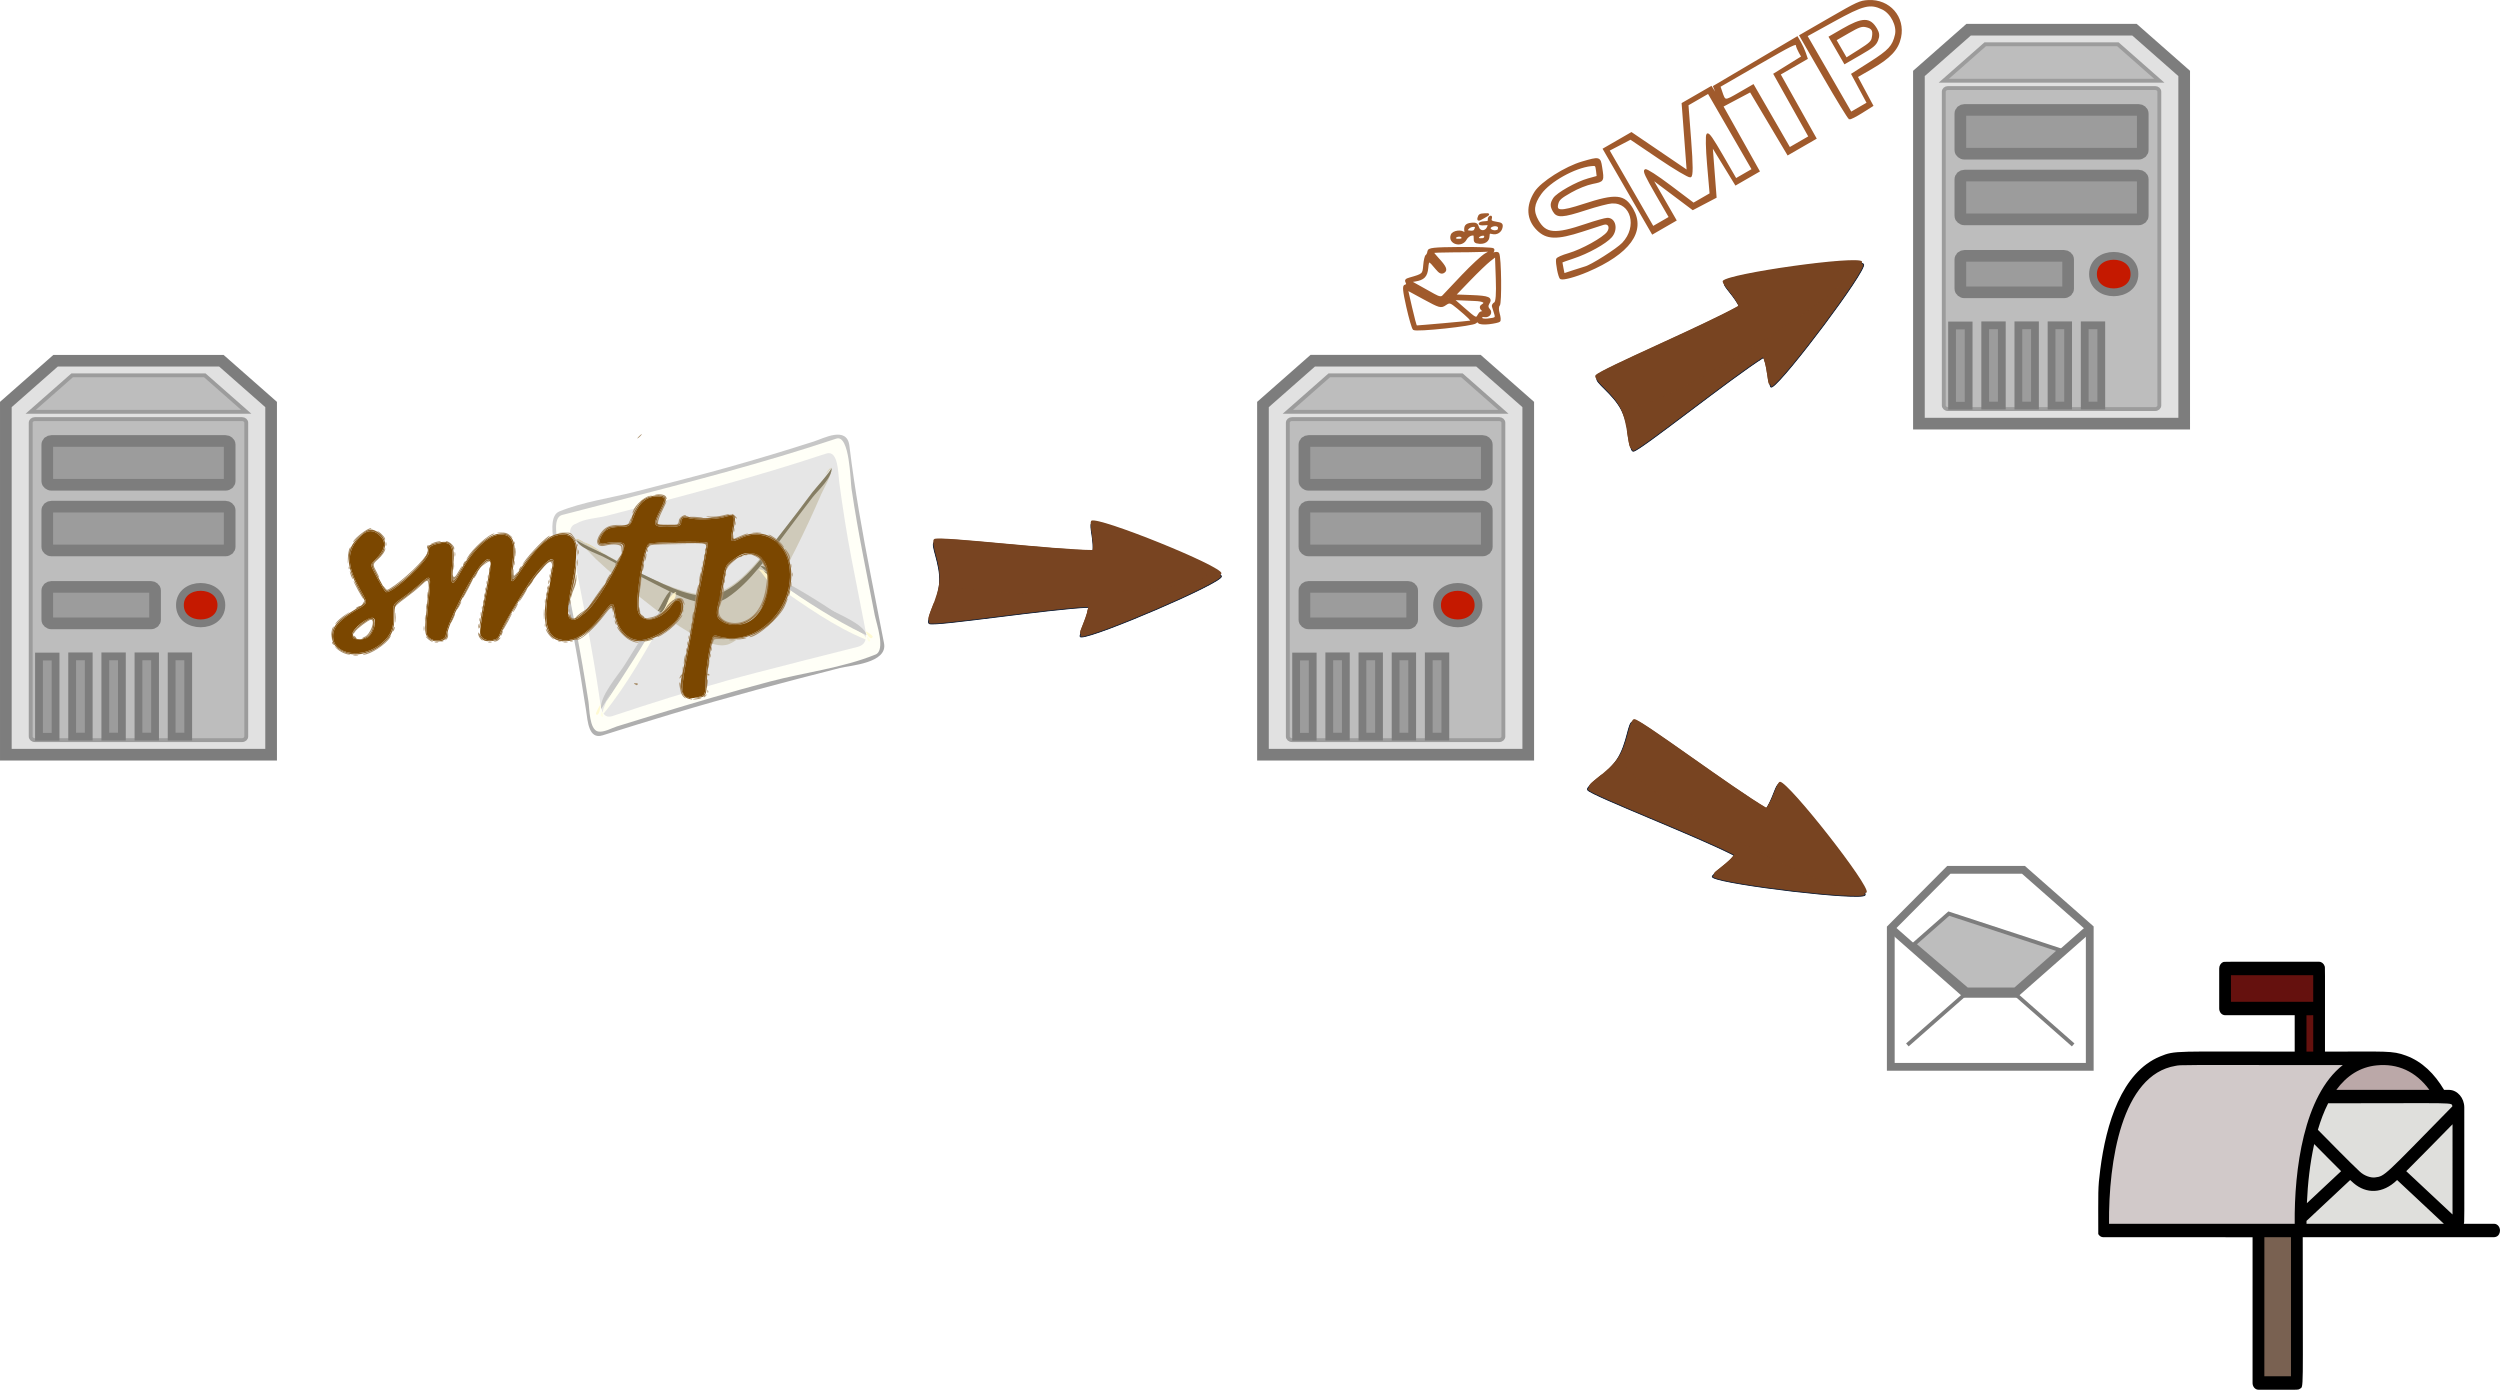 <?xml version="1.0" encoding="UTF-8" standalone="no"?>
<svg
   xmlns:dc="http://purl.org/dc/elements/1.1/"
   xmlns:cc="http://creativecommons.org/ns#"
   xmlns:rdf="http://www.w3.org/1999/02/22-rdf-syntax-ns#"
   xmlns:svg="http://www.w3.org/2000/svg"
   xmlns="http://www.w3.org/2000/svg"
   xmlns:sodipodi="http://sodipodi.sourceforge.net/DTD/sodipodi-0.dtd"
   xmlns:inkscape="http://www.inkscape.org/namespaces/inkscape"
   inkscape:export-ydpi="89"
   inkscape:export-xdpi="89"
   inkscape:export-filename="/home/franc/Images/Messagerie/ReceptionSMTP.png"
   width="373.199mm"
   height="207.464mm"
   viewBox="0 0 373.199 207.464"
   version="1.1"
   id="svg8"
   inkscape:version="1.0 (4035a4fb49, 2020-05-01)"
   sodipodi:docname="ReceptionSMTP.svg">
  <defs
     id="defs2">
    <filter
       inkscape:collect="always"
       x="-0.067"
       y="-0.577"
       width="1.134"
       height="2.154"
       id="filter3857">
      <feGaussianBlur
         inkscape:collect="always"
         stdDeviation="8.789"
         id="feGaussianBlur3859" />
    </filter>
    <filter
       style="color-interpolation-filters:sRGB"
       id="filter3847-0">
      <feGaussianBlur
         stdDeviation="0.161"
         id="feGaussianBlur3849-2" />
    </filter>
    <filter
       style="color-interpolation-filters:sRGB"
       id="filter3855-3">
      <feGaussianBlur
         stdDeviation="0.197"
         id="feGaussianBlur3857-7" />
    </filter>
    <filter
       style="color-interpolation-filters:sRGB"
       id="filter3863-5">
      <feGaussianBlur
         stdDeviation="0.199"
         id="feGaussianBlur3865-9" />
    </filter>
    <linearGradient
       id="linearGradient4227">
      <stop
         offset="0"
         stop-color="#d98c26"
         id="stop11482" />
      <stop
         offset="1"
         stop-color="#f9f3d4"
         id="stop11484" />
    </linearGradient>
    <linearGradient
       y2="-240.43"
       y1="-240.43"
       gradientTransform="matrix(0.097,-0.003,0.003,0.097,-50.086,774.6)"
       x2="343.66"
       gradientUnits="userSpaceOnUse"
       x1="231.74"
       id="linearGradient17620">
      <stop
         offset="0"
         stop-color="#f9f9f9"
         id="stop11477" />
      <stop
         offset="1"
         stop-color="#FFF"
         id="stop11479" />
    </linearGradient>
    <filter
       style="color-interpolation-filters:sRGB"
       x="-0.02"
       y="-0.1"
       width="1.041"
       height="1.201"
       id="filter3899-9-7">
      <feGaussianBlur
         stdDeviation="4.089"
         id="feGaussianBlur3901-3-0" />
    </filter>
    <linearGradient
       x1="377.14"
       y1="268.08"
       x2="375.71"
       gradientUnits="userSpaceOnUse"
       y2="458.08"
       id="linearGradient4100-8">
      <stop
         offset="0"
         stop-color="#eee"
         id="stop3026-8" />
      <stop
         offset="1"
         id="stop3028-0" />
    </linearGradient>
    <filter
       id="filter3857-3"
       height="2.154"
       width="1.134"
       y="-0.577"
       x="-0.067"
       inkscape:collect="always">
      <feGaussianBlur
         id="feGaussianBlur3859-6"
         stdDeviation="8.789"
         inkscape:collect="always" />
    </filter>
    <filter
       id="filter3857-9"
       height="2.154"
       width="1.134"
       y="-0.577"
       x="-0.067"
       inkscape:collect="always">
      <feGaussianBlur
         id="feGaussianBlur3859-1"
         stdDeviation="8.789"
         inkscape:collect="always" />
    </filter>
    <linearGradient
       x1="-246.76"
       x2="-245.41"
       gradientTransform="matrix(170.14,387.81,387.81,-170.14,-127460,169940)"
       y1="436.91"
       gradientUnits="userSpaceOnUse"
       y2="436.91"
       id="XMLID_4_">
      <stop
         offset="0"
         style="stop-color:#FFFFFF"
         id="stop8" />
      <stop
         offset="1"
         style="stop-color:#000000"
         id="stop10" />
    </linearGradient>
  </defs>
  <sodipodi:namedview
     id="base"
     pagecolor="#ffffff"
     bordercolor="#666666"
     borderopacity="1.0"
     inkscape:pageopacity="0.0"
     inkscape:pageshadow="2"
     inkscape:zoom="0.49357876"
     inkscape:cx="581.11445"
     inkscape:cy="618.41951"
     inkscape:document-units="mm"
     inkscape:current-layer="layer1"
     inkscape:document-rotation="0"
     showgrid="false"
     fit-margin-top="0"
     fit-margin-left="0"
     fit-margin-right="0"
     fit-margin-bottom="0"
     inkscape:window-width="1920"
     inkscape:window-height="975"
     inkscape:window-x="0"
     inkscape:window-y="0"
     inkscape:window-maximized="1" />
  <g
     inkscape:label="Calque 1"
     inkscape:groupmode="layer"
     id="layer1"
     transform="translate(71.723,-19.647)">
    <g
       id="g1309">
      <g
         id="g978">
        <path
           id="path414"
           d="m 156.412,80.032 -7.425,-6.535 h -24.75 l -7.425,6.535 v 52.277 h 39.601 z"
           style="fill:#e1e1e1;fill-rule:evenodd;stroke:#7d7d7d;stroke-width:1.741;stroke-miterlimit:10"
           inkscape:connector-curvature="0" />
        <path
           id="path416"
           d="m 152.699,81.121 -6.188,-5.446 h -19.8 l -6.188,5.446 z"
           style="fill:#bdbdbd;fill-rule:evenodd;stroke:#9c9c9c;stroke-width:0.58;stroke-miterlimit:10"
           inkscape:connector-curvature="0" />
        <path
           id="path418"
           d="m 152.081,82.21 h -30.938 c -0.343,0 -0.619,0.242 -0.619,0.545 v 46.831 c 0,0.3 0.276,0.545 0.619,0.545 h 30.938 c 0.341,0 0.619,-0.245 0.619,-0.545 V 82.755 c 0,-0.302 -0.278,-0.545 -0.619,-0.545"
           style="fill:#bdbdbd;fill-rule:evenodd;stroke:#9c9c9c;stroke-width:0.58;stroke-linejoin:round;stroke-miterlimit:10"
           inkscape:connector-curvature="0" />
        <path
           id="path420"
           d="m 149.606,85.478 h -25.988 c -0.343,0 -0.619,0.242 -0.619,0.545 v 5.446 c 0,0.3 0.276,0.545 0.619,0.545 h 25.988 c 0.341,0 0.619,-0.245 0.619,-0.545 v -5.446 c 0,-0.302 -0.278,-0.545 -0.619,-0.545"
           style="fill:#9c9c9c;fill-rule:evenodd;stroke:#7d7d7d;stroke-width:1.741;stroke-linejoin:round;stroke-miterlimit:10"
           inkscape:connector-curvature="0" />
        <path
           id="path422"
           d="m 149.606,95.28 h -25.988 c -0.343,0 -0.619,0.242 -0.619,0.545 v 5.446 c 0,0.3 0.276,0.545 0.619,0.545 h 25.988 c 0.341,0 0.619,-0.245 0.619,-0.545 v -5.446 c 0,-0.302 -0.278,-0.545 -0.619,-0.545"
           style="fill:#9c9c9c;fill-rule:evenodd;stroke:#7d7d7d;stroke-width:1.741;stroke-linejoin:round;stroke-miterlimit:10"
           inkscape:connector-curvature="0" />
        <path
           id="path424"
           d="m 138.468,107.26 h -14.85 c -0.343,0 -0.619,0.242 -0.619,0.545 v 4.356 c 0,0.3 0.276,0.545 0.619,0.545 h 14.85 c 0.341,0 0.619,-0.245 0.619,-0.545 v -4.356 c 0,-0.302 -0.278,-0.545 -0.619,-0.545"
           style="fill:#9c9c9c;fill-rule:evenodd;stroke:#7d7d7d;stroke-width:1.741;stroke-linejoin:round;stroke-miterlimit:10"
           inkscape:connector-curvature="0" />
        <path
           id="path426"
           d="m 142.799,109.983 c 0,3.629 6.188,3.629 6.188,0 0,-3.631 -6.188,-3.631 -6.188,0"
           style="fill:#c51900;fill-rule:evenodd;stroke:#7d7d7d;stroke-width:1.161;stroke-linejoin:round;stroke-miterlimit:10"
           inkscape:connector-curvature="0" />
        <path
           id="path428"
           d="m 144.037,117.628 h -2.475 v 11.98 h 2.475 z"
           style="fill:#9c9c9c;fill-rule:evenodd;stroke:#7d7d7d;stroke-width:1.161;stroke-miterlimit:10"
           inkscape:connector-curvature="0" />
        <path
           id="path430"
           d="m 139.087,117.628 h -2.475 v 11.98 h 2.475 z"
           style="fill:#9c9c9c;fill-rule:evenodd;stroke:#7d7d7d;stroke-width:1.161;stroke-miterlimit:10"
           inkscape:connector-curvature="0" />
        <path
           id="path432"
           d="m 134.136,117.628 h -2.475 v 11.98 h 2.475 z"
           style="fill:#9c9c9c;fill-rule:evenodd;stroke:#7d7d7d;stroke-width:1.161;stroke-miterlimit:10"
           inkscape:connector-curvature="0" />
        <path
           id="path434"
           d="m 129.186,117.628 h -2.475 v 11.98 h 2.475 z"
           style="fill:#9c9c9c;fill-rule:evenodd;stroke:#7d7d7d;stroke-width:1.161;stroke-miterlimit:10"
           inkscape:connector-curvature="0" />
        <path
           id="path436"
           d="m 124.236,117.654 h -2.475 v 11.98 h 2.475 z"
           style="fill:#9c9c9c;fill-rule:evenodd;stroke:#7d7d7d;stroke-width:1.161;stroke-miterlimit:10"
           inkscape:connector-curvature="0" />
      </g>
      <g
         style="fill:#784421;stroke-width:0.999;stroke-miterlimit:4;stroke-dasharray:none"
         id="layer1-5"
         inkscape:label="Layer 1"
         transform="matrix(0.122,0,0,0.12,63.822,-7.262)">
        <path
           id="path3800"
           d="m 212.32,1016.7 c -0.587,0.01 -1.053,-0.047 -1.353,-0.185 -2.849,-1.274 9.733,-22.199 9.901,-36.792 -47.501,1.912 -185.9,23.579 -194.57,20.431 -5.668,-2.056 10.912,-26.617 12.379,-50.922 1.466,-24.305 -12.181,-48.354 -6.177,-50.608 9.192,-3.451 146.28,13.549 193.61,13.855 2.107,-14.627 -4.572,-35.225 -1.517,-36.599 10.292,-4.627 159.64,56.593 158.94,65.51 -0.673,8.638 -153.03,74.951 -171.21,75.311 z"
           sodipodi:nodetypes="cscssscssc"
           style="color:#000000;fill:#784421;stroke:#00112b;stroke-width:0.999;stroke-miterlimit:4;stroke-dasharray:none"
           inkscape:connector-curvature="0" />
        <path
           id="path3787"
           sodipodi:nodetypes="cscssscssc"
           style="color:#000000;fill:#784421;stroke-width:0.999;stroke-miterlimit:4;stroke-dasharray:none"
           inkscape:connector-curvature="0"
           d="m 212.32,1012.7 c -0.587,0.01 -1.053,-0.047 -1.353,-0.185 -2.849,-1.274 9.733,-22.199 9.901,-36.792 -47.501,1.912 -185.9,23.579 -194.57,20.431 -5.668,-2.056 10.912,-26.617 12.379,-50.922 1.466,-24.305 -12.181,-48.354 -6.177,-50.608 9.192,-3.451 146.28,13.549 193.61,13.855 2.107,-14.627 -4.572,-35.225 -1.517,-36.599 10.292,-4.627 159.64,56.593 158.94,65.51 -0.673,8.638 -153.03,74.951 -171.21,75.311 z" />
        <path
           id="path3838"
           style="color:#000000;opacity:0.4;fill:#784421;stroke-width:0.999;stroke-miterlimit:4;stroke-dasharray:none;filter:url(#filter3857)"
           d="M 207.5,926.57 C 120.52,928.85 50,938.68 50,948.51 c 0,9.837 70.515,15.963 157.5,13.683 86.985,-2.28 157.5,-12.102 157.5,-21.939 0,-9.837 -70.515,-15.963 -157.5,-13.683 z"
           inkscape:transform-center-x="150.73616"
           inkscape:transform-center-y="-0.91966691"
           inkscape:connector-curvature="0" />
        <path
           id="path3804"
           style="color:#000000;fill:#784421;stroke-width:0.999;stroke-miterlimit:4;stroke-dasharray:none"
           d="m 225.72,40.031 c -0.58,0.02 -1.03,0.076 -1.34,0.219 -3.03,1.358 3.58,21.724 1.5,36.188 C 179.07,76.135 43.5,59.338 34.41,62.75 c -5.94,2.229 7.571,25.997 6.121,50.03 -0.015,0.26 -0.043,0.52 -0.062,0.78 32.744,1.04 67.691,1.23 104.03,0.47 86.14,-1.81 164.66,-8.68 223.84,-18.53 -34.92,-18.799 -128.15,-55.954 -142.62,-55.469 z"
           transform="translate(0,832.36)" />
        <path
           id="path3819"
           style="color:#000000;fill:#784421;stroke-width:0.999;stroke-miterlimit:4;stroke-dasharray:none"
           d="M 381.56,107.38 C 312.96,129.77 210.05,144 95,144 c -21.698,0 -42.97,-0.5 -63.656,-1.47 -4.303,11.57 -8.26,20.05 -5.032,21.22 8.679,3.15 147.06,-18.53 194.57,-20.44 -0.17,14.6 -12.76,35.54 -9.91,36.81 0.3,0.14 0.76,0.17 1.34,0.16 17.01,-0.34 151.36,-58.32 169.25,-72.9 z"
           transform="translate(0,832.36)" />
      </g>
      <g
         transform="matrix(0.106,0.061,-0.06,0.104,222.521,31.975)"
         inkscape:label="Layer 1"
         id="layer1-5-7"
         style="fill:#784421;stroke-width:0.999;stroke-miterlimit:4;stroke-dasharray:none">
        <path
           inkscape:connector-curvature="0"
           style="color:#000000;fill:#784421;stroke:#00112b;stroke-width:0.999;stroke-miterlimit:4;stroke-dasharray:none"
           sodipodi:nodetypes="cscssscssc"
           d="m 212.32,1016.7 c -0.587,0.01 -1.053,-0.047 -1.353,-0.185 -2.849,-1.274 9.733,-22.199 9.901,-36.792 -47.501,1.912 -185.9,23.579 -194.57,20.431 -5.668,-2.056 10.912,-26.617 12.379,-50.922 1.466,-24.305 -12.181,-48.354 -6.177,-50.608 9.192,-3.451 146.28,13.549 193.61,13.855 2.107,-14.627 -4.572,-35.225 -1.517,-36.599 10.292,-4.627 159.64,56.593 158.94,65.51 -0.673,8.638 -153.03,74.951 -171.21,75.311 z"
           id="path3800-5" />
        <path
           d="m 212.32,1012.7 c -0.587,0.01 -1.053,-0.047 -1.353,-0.185 -2.849,-1.274 9.733,-22.199 9.901,-36.792 -47.501,1.912 -185.9,23.579 -194.57,20.431 -5.668,-2.056 10.912,-26.617 12.379,-50.922 1.466,-24.305 -12.181,-48.354 -6.177,-50.608 9.192,-3.451 146.28,13.549 193.61,13.855 2.107,-14.627 -4.572,-35.225 -1.517,-36.599 10.292,-4.627 159.64,56.593 158.94,65.51 -0.673,8.638 -153.03,74.951 -171.21,75.311 z"
           inkscape:connector-curvature="0"
           style="color:#000000;fill:#784421;stroke-width:0.999;stroke-miterlimit:4;stroke-dasharray:none"
           sodipodi:nodetypes="cscssscssc"
           id="path3787-3" />
        <path
           inkscape:connector-curvature="0"
           inkscape:transform-center-y="-0.91966691"
           inkscape:transform-center-x="150.73616"
           d="M 207.5,926.57 C 120.52,928.85 50,938.68 50,948.51 c 0,9.837 70.515,15.963 157.5,13.683 86.985,-2.28 157.5,-12.102 157.5,-21.939 0,-9.837 -70.515,-15.963 -157.5,-13.683 z"
           style="color:#000000;opacity:0.4;fill:#784421;stroke-width:0.999;stroke-miterlimit:4;stroke-dasharray:none;filter:url(#filter3857-3)"
           id="path3838-5" />
        <path
           transform="translate(0,832.36)"
           d="m 225.72,40.031 c -0.58,0.02 -1.03,0.076 -1.34,0.219 -3.03,1.358 3.58,21.724 1.5,36.188 C 179.07,76.135 43.5,59.338 34.41,62.75 c -5.94,2.229 7.571,25.997 6.121,50.03 -0.015,0.26 -0.043,0.52 -0.062,0.78 32.744,1.04 67.691,1.23 104.03,0.47 86.14,-1.81 164.66,-8.68 223.84,-18.53 -34.92,-18.799 -128.15,-55.954 -142.62,-55.469 z"
           style="color:#000000;fill:#784421;stroke-width:0.999;stroke-miterlimit:4;stroke-dasharray:none"
           id="path3804-6" />
        <path
           transform="translate(0,832.36)"
           d="M 381.56,107.38 C 312.96,129.77 210.05,144 95,144 c -21.698,0 -42.97,-0.5 -63.656,-1.47 -4.303,11.57 -8.26,20.05 -5.032,21.22 8.679,3.15 147.06,-18.53 194.57,-20.44 -0.17,14.6 -12.76,35.54 -9.91,36.81 0.3,0.14 0.76,0.17 1.34,0.16 17.01,-0.34 151.36,-58.32 169.25,-72.9 z"
           style="color:#000000;fill:#784421;stroke-width:0.999;stroke-miterlimit:4;stroke-dasharray:none"
           id="path3819-2" />
      </g>
      <g
         transform="matrix(0.106,-0.061,0.06,0.104,109.342,-15.405)"
         inkscape:label="Layer 1"
         id="layer1-5-2"
         style="fill:#784421;stroke-width:0.999;stroke-miterlimit:4;stroke-dasharray:none">
        <path
           inkscape:connector-curvature="0"
           style="color:#000000;fill:#784421;stroke:#00112b;stroke-width:0.999;stroke-miterlimit:4;stroke-dasharray:none"
           sodipodi:nodetypes="cscssscssc"
           d="m 212.32,1016.7 c -0.587,0.01 -1.053,-0.047 -1.353,-0.185 -2.849,-1.274 9.733,-22.199 9.901,-36.792 -47.501,1.912 -185.9,23.579 -194.57,20.431 -5.668,-2.056 10.912,-26.617 12.379,-50.922 1.466,-24.305 -12.181,-48.354 -6.177,-50.608 9.192,-3.451 146.28,13.549 193.61,13.855 2.107,-14.627 -4.572,-35.225 -1.517,-36.599 10.292,-4.627 159.64,56.593 158.94,65.51 -0.673,8.638 -153.03,74.951 -171.21,75.311 z"
           id="path3800-7" />
        <path
           d="m 212.32,1012.7 c -0.587,0.01 -1.053,-0.047 -1.353,-0.185 -2.849,-1.274 9.733,-22.199 9.901,-36.792 -47.501,1.912 -185.9,23.579 -194.57,20.431 -5.668,-2.056 10.912,-26.617 12.379,-50.922 1.466,-24.305 -12.181,-48.354 -6.177,-50.608 9.192,-3.451 146.28,13.549 193.61,13.855 2.107,-14.627 -4.572,-35.225 -1.517,-36.599 10.292,-4.627 159.64,56.593 158.94,65.51 -0.673,8.638 -153.03,74.951 -171.21,75.311 z"
           inkscape:connector-curvature="0"
           style="color:#000000;fill:#784421;stroke-width:0.999;stroke-miterlimit:4;stroke-dasharray:none"
           sodipodi:nodetypes="cscssscssc"
           id="path3787-0" />
        <path
           inkscape:connector-curvature="0"
           inkscape:transform-center-y="-0.91966691"
           inkscape:transform-center-x="150.73616"
           d="M 207.5,926.57 C 120.52,928.85 50,938.68 50,948.51 c 0,9.837 70.515,15.963 157.5,13.683 86.985,-2.28 157.5,-12.102 157.5,-21.939 0,-9.837 -70.515,-15.963 -157.5,-13.683 z"
           style="color:#000000;opacity:0.4;fill:#784421;stroke-width:0.999;stroke-miterlimit:4;stroke-dasharray:none;filter:url(#filter3857-9)"
           id="path3838-9" />
        <path
           transform="translate(0,832.36)"
           d="m 225.72,40.031 c -0.58,0.02 -1.03,0.076 -1.34,0.219 -3.03,1.358 3.58,21.724 1.5,36.188 C 179.07,76.135 43.5,59.338 34.41,62.75 c -5.94,2.229 7.571,25.997 6.121,50.03 -0.015,0.26 -0.043,0.52 -0.062,0.78 32.744,1.04 67.691,1.23 104.03,0.47 86.14,-1.81 164.66,-8.68 223.84,-18.53 -34.92,-18.799 -128.15,-55.954 -142.62,-55.469 z"
           style="color:#000000;fill:#784421;stroke-width:0.999;stroke-miterlimit:4;stroke-dasharray:none"
           id="path3804-3" />
        <path
           transform="translate(0,832.36)"
           d="M 381.56,107.38 C 312.96,129.77 210.05,144 95,144 c -21.698,0 -42.97,-0.5 -63.656,-1.47 -4.303,11.57 -8.26,20.05 -5.032,21.22 8.679,3.15 147.06,-18.53 194.57,-20.44 -0.17,14.6 -12.76,35.54 -9.91,36.81 0.3,0.14 0.76,0.17 1.34,0.16 17.01,-0.34 151.36,-58.32 169.25,-72.9 z"
           style="color:#000000;fill:#784421;stroke-width:0.999;stroke-miterlimit:4;stroke-dasharray:none"
           id="path3819-6" />
      </g>
      <g
         id="g978-0"
         transform="translate(97.92,-49.42)">
        <path
           inkscape:connector-curvature="0"
           style="fill:#e1e1e1;fill-rule:evenodd;stroke:#7d7d7d;stroke-width:1.741;stroke-miterlimit:10"
           d="m 156.412,80.032 -7.425,-6.535 h -24.75 l -7.425,6.535 v 52.277 h 39.601 z"
           id="path414-6" />
        <path
           inkscape:connector-curvature="0"
           style="fill:#bdbdbd;fill-rule:evenodd;stroke:#9c9c9c;stroke-width:0.58;stroke-miterlimit:10"
           d="m 152.699,81.121 -6.188,-5.446 h -19.8 l -6.188,5.446 z"
           id="path416-2" />
        <path
           inkscape:connector-curvature="0"
           style="fill:#bdbdbd;fill-rule:evenodd;stroke:#9c9c9c;stroke-width:0.58;stroke-linejoin:round;stroke-miterlimit:10"
           d="m 152.081,82.21 h -30.938 c -0.343,0 -0.619,0.242 -0.619,0.545 v 46.831 c 0,0.3 0.276,0.545 0.619,0.545 h 30.938 c 0.341,0 0.619,-0.245 0.619,-0.545 V 82.755 c 0,-0.302 -0.278,-0.545 -0.619,-0.545"
           id="path418-6" />
        <path
           inkscape:connector-curvature="0"
           style="fill:#9c9c9c;fill-rule:evenodd;stroke:#7d7d7d;stroke-width:1.741;stroke-linejoin:round;stroke-miterlimit:10"
           d="m 149.606,85.478 h -25.988 c -0.343,0 -0.619,0.242 -0.619,0.545 v 5.446 c 0,0.3 0.276,0.545 0.619,0.545 h 25.988 c 0.341,0 0.619,-0.245 0.619,-0.545 v -5.446 c 0,-0.302 -0.278,-0.545 -0.619,-0.545"
           id="path420-1" />
        <path
           inkscape:connector-curvature="0"
           style="fill:#9c9c9c;fill-rule:evenodd;stroke:#7d7d7d;stroke-width:1.741;stroke-linejoin:round;stroke-miterlimit:10"
           d="m 149.606,95.28 h -25.988 c -0.343,0 -0.619,0.242 -0.619,0.545 v 5.446 c 0,0.3 0.276,0.545 0.619,0.545 h 25.988 c 0.341,0 0.619,-0.245 0.619,-0.545 v -5.446 c 0,-0.302 -0.278,-0.545 -0.619,-0.545"
           id="path422-8" />
        <path
           inkscape:connector-curvature="0"
           style="fill:#9c9c9c;fill-rule:evenodd;stroke:#7d7d7d;stroke-width:1.741;stroke-linejoin:round;stroke-miterlimit:10"
           d="m 138.468,107.26 h -14.85 c -0.343,0 -0.619,0.242 -0.619,0.545 v 4.356 c 0,0.3 0.276,0.545 0.619,0.545 h 14.85 c 0.341,0 0.619,-0.245 0.619,-0.545 v -4.356 c 0,-0.302 -0.278,-0.545 -0.619,-0.545"
           id="path424-7" />
        <path
           inkscape:connector-curvature="0"
           style="fill:#c51900;fill-rule:evenodd;stroke:#7d7d7d;stroke-width:1.161;stroke-linejoin:round;stroke-miterlimit:10"
           d="m 142.799,109.983 c 0,3.629 6.188,3.629 6.188,0 0,-3.631 -6.188,-3.631 -6.188,0"
           id="path426-9" />
        <path
           inkscape:connector-curvature="0"
           style="fill:#9c9c9c;fill-rule:evenodd;stroke:#7d7d7d;stroke-width:1.161;stroke-miterlimit:10"
           d="m 144.037,117.628 h -2.475 v 11.98 h 2.475 z"
           id="path428-2" />
        <path
           inkscape:connector-curvature="0"
           style="fill:#9c9c9c;fill-rule:evenodd;stroke:#7d7d7d;stroke-width:1.161;stroke-miterlimit:10"
           d="m 139.087,117.628 h -2.475 v 11.98 h 2.475 z"
           id="path430-0" />
        <path
           inkscape:connector-curvature="0"
           style="fill:#9c9c9c;fill-rule:evenodd;stroke:#7d7d7d;stroke-width:1.161;stroke-miterlimit:10"
           d="m 134.136,117.628 h -2.475 v 11.98 h 2.475 z"
           id="path432-2" />
        <path
           inkscape:connector-curvature="0"
           style="fill:#9c9c9c;fill-rule:evenodd;stroke:#7d7d7d;stroke-width:1.161;stroke-miterlimit:10"
           d="m 129.186,117.628 h -2.475 v 11.98 h 2.475 z"
           id="path434-3" />
        <path
           inkscape:connector-curvature="0"
           style="fill:#9c9c9c;fill-rule:evenodd;stroke:#7d7d7d;stroke-width:1.161;stroke-miterlimit:10"
           d="m 124.236,117.654 h -2.475 v 11.98 h 2.475 z"
           id="path436-7" />
      </g>
      <path
         style="fill:#a05a2c;stroke:#a05a2c;stroke-width:0.265"
         d="m 165.224,60.124 c -1.767,0.755 -3.615,1.256 -3.956,1.072 -0.249,-0.134 -0.678,-2.294 -0.566,-2.849 0.033,-0.163 0.816,-0.512 1.741,-0.776 1.958,-0.559 5.22,-2.366 5.841,-3.236 0.536,-0.752 0.158,-1.502 -0.635,-1.257 -0.321,0.099 -1.74,0.558 -3.154,1.019 -3.801,1.24 -5.319,1.2 -6.7,-0.178 -1.518,-1.514 -1.637,-3.527 -0.33,-5.582 0.919,-1.445 4.508,-3.724 7.016,-4.454 2.562,-0.746 2.606,-0.735 2.833,0.724 0.322,2.069 0.34,2.036 -1.317,2.371 -0.881,0.178 -2.179,0.699 -3.245,1.303 -1.493,0.846 -1.808,1.124 -1.975,1.745 -0.344,1.276 0.459,1.316 3.902,0.194 4.849,-1.58 6.048,-1.471 7.281,0.666 1.902,3.294 -0.485,6.569 -6.733,9.239 z m 5.315,-4.143 c 2.354,-2.484 1.342,-6.234 -1.645,-6.096 -0.508,0.024 -2.27,0.481 -3.914,1.017 -3.435,1.119 -4.256,1.165 -4.767,0.268 -0.43,-0.756 -0.423,-1.149 0.037,-1.878 0.478,-0.758 3.415,-2.413 5.116,-2.884 l 1.401,-0.387 -0.107,-0.894 c -0.103,-0.854 -0.142,-0.89 -0.879,-0.809 -2.472,0.274 -6.179,2.344 -7.515,4.197 -1.141,1.584 -1.255,2.672 -0.429,4.102 1.169,2.025 2.567,2.14 7.15,0.589 1.446,-0.489 2.895,-0.899 3.218,-0.909 1.157,-0.037 1.511,1.602 0.58,2.681 -0.808,0.937 -3.501,2.433 -5.621,3.124 -0.98,0.319 -1.786,0.615 -1.79,0.657 -0.004,0.042 0.071,0.47 0.168,0.951 l 0.176,0.874 1.455,-0.484 c 0.8,-0.266 1.577,-0.511 1.726,-0.545 0.871,-0.197 4.8,-2.687 5.642,-3.576 z M 150.553,67.918 c -0.747,0.089 -1.438,0.023 -1.536,-0.147 -0.104,-0.181 -0.289,-0.17 -0.448,0.025 -0.319,0.394 -8.867,1.305 -9.26,0.987 -0.149,-0.12 -0.585,-1.622 -0.971,-3.338 -0.542,-2.411 -0.607,-3.134 -0.287,-3.185 0.266,-0.042 0.333,-0.206 0.187,-0.459 -0.179,-0.31 -0.081,-0.435 0.46,-0.589 2.048,-0.584 2.055,-0.59 2.169,-1.971 0.06,-0.721 0.212,-1.371 0.338,-1.444 0.127,-0.073 0.256,-0.353 0.287,-0.622 0.048,-0.415 0.765,-0.495 4.749,-0.527 2.581,-0.021 4.801,0.061 4.934,0.181 0.133,0.12 0.03,0.402 -0.229,0.625 -0.418,0.361 -0.398,0.369 0.178,0.074 0.366,-0.188 0.725,-0.2 0.824,-0.028 0.322,0.558 0.404,7.455 0.092,7.73 -0.169,0.149 -0.181,0.695 -0.025,1.213 0.155,0.518 0.196,1.025 0.09,1.127 -0.106,0.102 -0.804,0.258 -1.551,0.346 z m 0.865,-1.581 c -0.124,-0.391 -0.259,-0.828 -0.301,-0.971 -0.042,-0.143 0.099,-0.362 0.313,-0.486 0.261,-0.152 0.349,-1.342 0.269,-3.637 l -0.12,-3.411 -0.89,0.687 c -0.49,0.378 -1.871,1.705 -3.069,2.949 l -2.179,2.263 2.503,0.094 c 2.59,0.098 3.047,0.302 2.532,1.132 -0.199,0.321 -0.171,0.62 0.082,0.876 0.465,0.471 0.026,1.143 -0.669,1.025 -0.331,-0.056 -0.477,0.019 -0.484,0.251 -0.006,0.188 0.403,0.285 0.942,0.223 1.291,-0.148 1.329,-0.183 1.072,-0.995 z m -3.839,0.753 c -0.265,-0.274 -1.017,-0.939 -1.671,-1.477 -1.118,-0.921 -1.23,-0.951 -1.876,-0.508 -0.648,0.444 -0.83,0.393 -3.198,-0.895 l -2.511,-1.366 0.626,2.741 c 0.344,1.508 0.681,2.756 0.749,2.774 0.12,0.032 8.084,-0.682 8.271,-0.741 0.051,-0.016 -0.124,-0.253 -0.39,-0.527 z m 2.288,-0.847 c 0.517,0.066 0.536,0.054 0.132,-0.079 -0.635,-0.21 -0.892,-0.708 -0.486,-0.942 0.725,-0.418 0.272,-0.731 -1.126,-0.778 -0.81,-0.027 -1.86,-0.071 -2.333,-0.099 l -0.861,-0.05 1.492,1.307 c 1.921,1.683 1.971,1.706 2.304,1.08 0.215,-0.403 0.406,-0.499 0.878,-0.439 z m -6.217,-1.418 c -0.028,-0.048 -0.312,-0.124 -0.632,-0.169 -0.528,-0.075 -0.531,-0.062 -0.037,0.136 0.52,0.209 0.778,0.222 0.669,0.033 z m 1.178,-0.87 c -0.151,-0.081 -0.444,-0.039 -0.652,0.092 -0.308,0.195 -0.272,0.227 0.194,0.172 0.765,-0.091 0.773,-0.095 0.458,-0.265 z M 146.577,60.796 c 1.39,-1.464 2.939,-2.901 3.441,-3.194 l 0.913,-0.531 -1.493,0.056 c -0.821,0.031 -2.781,0.059 -4.357,0.061 -1.575,0.003 -2.878,0.056 -2.894,0.117 -0.017,0.062 0.301,0.467 0.706,0.9 1.181,1.264 1.403,1.778 0.895,2.072 -0.339,0.196 -0.603,0.07 -1.087,-0.518 -1.139,-1.385 -1.222,-1.393 -1.343,-0.121 -0.119,1.249 -0.554,1.695 -1.858,1.906 l -0.702,0.114 1.265,0.707 c 0.696,0.389 1.723,0.962 2.283,1.274 0.756,0.421 1.106,0.471 1.36,0.193 0.188,-0.206 1.48,-1.573 2.87,-3.037 z m 3.235,-2.364 c -0.194,0.027 -0.452,0.176 -0.573,0.331 -0.121,0.155 0.038,0.132 0.353,-0.05 0.315,-0.182 0.414,-0.308 0.22,-0.281 z m -6.792,0.706 c -0.179,-0.141 -0.202,-0.055 -0.059,0.218 0.13,0.247 0.262,0.351 0.294,0.231 0.032,-0.12 -0.074,-0.322 -0.235,-0.45 z m -1.023,-1.243 c -0.179,-0.141 -0.202,-0.055 -0.059,0.218 0.13,0.247 0.262,0.351 0.294,0.231 0.032,-0.12 -0.074,-0.322 -0.235,-0.45 z m 29.328,-9.696 -3.638,-6.301 2.064,-1.192 2.064,-1.192 4.194,2.849 4.194,2.849 -0.379,-5.051 -0.379,-5.051 2.141,-1.236 2.141,-1.236 0.663,1.069 0.663,1.069 -0.458,-1.11 -0.458,-1.11 6.209,-3.666 6.209,-3.666 0.449,0.777 c 0.247,0.427 0.57,1.136 0.719,1.576 l 0.27,0.799 -2.029,1.171 -2.029,1.171 2.683,4.79 2.683,4.79 -2.062,1.191 -2.062,1.191 -2.798,-4.703 -2.798,-4.703 -2.096,1.112 -2.096,1.112 2.717,4.847 2.717,4.847 -1.719,0.992 -1.719,0.992 -1.795,-2.935 -1.795,-2.935 0.299,3.889 0.299,3.889 -1.706,0.895 -1.706,0.895 -3.105,-2.332 -3.105,-2.332 1.815,3.153 1.815,3.153 -1.719,0.992 -1.719,0.992 z m 4.236,0.457 c -1.58,-2.737 -1.921,-3.473 -1.674,-3.616 0.182,-0.105 1.73,0.892 3.752,2.417 l 3.442,2.596 1.27,-0.733 1.269,-0.733 -0.377,-4.355 c -0.207,-2.395 -0.25,-4.433 -0.095,-4.528 0.214,-0.131 0.765,0.664 2.267,3.264 l 1.984,3.437 1.26,-0.728 1.26,-0.728 -3.307,-5.728 -3.307,-5.728 -1.554,0.897 -1.554,0.897 0.404,5.291 c 0.292,3.817 0.295,5.326 0.011,5.417 -0.218,0.07 -2.292,-1.158 -4.659,-2.758 l -4.266,-2.884 -1.644,0.859 -1.644,0.859 3.313,5.738 3.313,5.738 1.26,-0.728 1.26,-0.728 z m 20.209,-13.272 -2.617,-4.676 2.081,-1.29 2.081,-1.29 -0.381,-0.66 c -0.21,-0.363 -0.413,-0.859 -0.451,-1.103 -0.063,-0.396 -0.669,-0.097 -5.794,2.862 l -5.724,3.305 0.27,0.799 c 0.518,1.53 0.467,1.525 2.696,0.238 l 2.062,-1.191 2.712,4.697 2.712,4.697 1.485,-0.857 1.485,-0.857 z m 8.601,1.946 c -0.14,-0.038 -1.853,-2.835 -3.805,-6.217 l -3.55,-6.148 4.42,-2.552 c 4.128,-2.383 4.507,-2.557 5.738,-2.625 3.124,-0.175 5.406,2.432 4.761,5.44 -0.381,1.776 -1.539,3.011 -4.346,4.631 l -2.127,1.228 1.158,2.158 1.158,2.158 -1.576,0.998 c -0.867,0.549 -1.691,0.967 -1.831,0.93 z m 1.557,-4.45 -1.158,-2.158 2.681,-1.706 c 2.854,-1.816 3.437,-2.449 3.834,-4.163 0.316,-1.362 -0.65,-3.273 -1.974,-3.906 -1.875,-0.897 -2.865,-0.651 -7.369,1.835 l -3.997,2.206 3.318,5.747 3.318,5.747 1.252,-0.723 1.252,-0.723 z m -3.389,-5.758 -1.124,-1.948 1.913,-1.105 c 3.013,-1.74 4.075,-1.752 5.053,-0.057 0.342,0.592 0.376,1.015 0.133,1.624 -0.283,0.707 -0.65,1.009 -2.59,2.129 l -2.26,1.305 z m 5.314,-1.956 c 0.163,-1.026 -0.056,-1.372 -1.003,-1.59 -0.648,-0.149 -1.076,-0.002 -2.676,0.922 l -1.904,1.1 0.807,1.398 0.807,1.398 1.921,-1.217 c 1.698,-1.076 1.936,-1.309 2.047,-2.011 z m -58.832,30.735 c -0.535,-0.061 -0.633,-0.171 -0.62,-0.693 0.013,-0.529 -0.062,-0.604 -0.503,-0.507 -0.285,0.063 -0.649,0.36 -0.809,0.661 -0.628,1.181 -2.574,0.605 -2.118,-0.627 0.215,-0.58 1.578,-0.75 1.902,-0.237 0.152,0.241 0.197,0.16 0.139,-0.251 -0.122,-0.862 0.1,-1.141 0.971,-1.225 0.595,-0.057 0.8,0.058 0.933,0.522 0.22,0.772 1.128,0.801 1.461,0.046 0.208,-0.472 0.163,-0.509 -0.528,-0.442 -0.416,0.04 -0.732,-0.016 -0.703,-0.124 0.029,-0.108 0.361,-0.206 0.739,-0.219 0.507,-0.016 0.669,-0.104 0.622,-0.335 -0.035,-0.172 0.051,-0.379 0.192,-0.46 0.177,-0.102 0.22,-0.013 0.139,0.288 -0.091,0.341 0.083,0.466 0.796,0.574 0.787,0.119 0.9,0.213 0.819,0.686 -0.115,0.674 -0.752,1.072 -1.426,0.891 -0.432,-0.116 -0.507,-0.05 -0.525,0.456 -0.024,0.704 -0.606,1.095 -1.481,0.994 z m 0.952,-0.994 c 0.011,-0.349 -0.826,-0.235 -1.028,0.141 -0.094,0.175 0.008,0.285 0.275,0.296 0.547,0.023 0.743,-0.091 0.754,-0.437 z m 2.064,-1.258 c 0.011,-0.365 -0.654,-0.492 -1.141,-0.219 -0.645,0.362 0.243,0.95 0.961,0.638 0.093,-0.04 0.173,-0.229 0.179,-0.419 z m -5.496,1.365 c -0.171,-0.295 -0.977,-0.185 -1.066,0.146 -0.036,0.135 0.142,0.253 0.394,0.264 0.606,0.024 0.839,-0.118 0.671,-0.409 z m 1.654,-1.635 c -0.271,0.004 -0.628,0.175 -0.793,0.38 -0.274,0.341 -0.246,0.38 0.326,0.443 0.48,0.053 0.665,-0.036 0.793,-0.38 0.141,-0.381 0.091,-0.449 -0.326,-0.443 z m 0.782,-1.234 c 0.112,-0.418 0.253,-0.499 0.911,-0.526 0.777,-0.032 0.777,-0.031 -0.132,0.494 -0.771,0.445 -0.891,0.45 -0.779,0.032 z"
         id="path1381" />
      <g
         id="g1815"
         transform="translate(-11.262,-6.536)">
        <path
           inkscape:connector-curvature="0"
           id="path6840"
           d="m 276.939,210.258 -0.067,22.054 5.956,0.382 -0.067,-22.588 z"
           style="fill:#796151;fill-opacity:1;stroke:none;stroke-width:0.037px;stroke-linecap:butt;stroke-linejoin:miter;stroke-opacity:1" />
        <path
           inkscape:connector-curvature="0"
           id="path6828"
           d="m 291.868,184.127 h -28.328 l -6.212,4.534 -3.479,10.202 v 11.335 l 52.928,-1.134 -0.248,-17.57 -0.497,-1.7 -2.485,0.283 -2.485,-4.534 -5.218,-1.984 z"
           style="fill:#d1c9c9;fill-opacity:1;stroke:none;stroke-width:0.037px;stroke-linecap:butt;stroke-linejoin:miter;stroke-opacity:1" />
        <path
           inkscape:connector-curvature="0"
           id="path6832"
           d="m 292.651,184.77 -5.353,3.281 -0.736,1.984 h 17.064 l -2.877,-4.502 -5.822,-1.145 z"
           style="fill:#bba8a8;fill-opacity:1;stroke:none;stroke-width:0.037px;stroke-linecap:butt;stroke-linejoin:miter;stroke-opacity:1" />
        <path
           inkscape:connector-curvature="0"
           id="path6834"
           d="m 286.763,189.959 h 19.406 l 0.87,4.884 -0.402,15.033 -23.956,-0.076 1.74,-13.584 z"
           style="fill:#dfdfdc;fill-opacity:1;stroke:none;stroke-width:0.037px;stroke-linecap:butt;stroke-linejoin:miter;stroke-opacity:1" />
        <path
           inkscape:connector-curvature="0"
           id="path6838"
           d="m 271.506,170.652 c 0,0 0.335,5.952 0.335,5.8 0,-0.153 11.108,0.458 11.108,0.458 v 7.021 l 2.81,0.153 -0.401,-13.355 z"
           style="fill:#65110e;fill-opacity:1;stroke:none;stroke-width:0.037px;stroke-linecap:butt;stroke-linejoin:miter;stroke-opacity:1" />
        <path
           style="stroke-width:0.037"
           id="path6272"
           d="m 271.384,169.82 c 0.205,-0.098 -0.785,-0.07 14.352,-0.066 0.35,-0.004 0.685,0.256 0.812,0.627 0.103,0.27 0.053,-0.446 0.063,12.788 9.157,0.005 10.021,-0.176 12.102,0.597 2.414,0.887 4.261,2.725 5.676,5.112 0.267,0.003 0.534,-0.004 0.802,0.003 1.198,0.048 2.212,1.201 2.216,2.614 0.004,18.175 0.03,16.949 -0.069,17.374 1.506,7.2e-4 3.012,-4e-4 4.518,7.2e-4 0.576,-0.012 1.016,0.646 0.844,1.285 -0.209,0.838 -0.984,0.712 -1.191,0.718 -9.406,0 -18.813,4e-4 -28.219,0 -0.002,23.663 0.168,22.246 -0.441,22.634 -0.276,0.185 0.014,0.134 -6.152,0.134 -0.54,0.005 -0.921,-0.504 -0.897,-1.053 0.002,-7.237 -0.003,-14.474 0.002,-21.711 -0.496,-0.007 -7.929,-0.001 -22.286,-0.004 -0.3,0.003 -0.587,-0.183 -0.749,-0.468 0,-6.486 -0.076,-6.741 0.292,-9.599 0.872,-6.859 3.195,-14.554 8.935,-16.914 2.286,-0.946 2.159,-0.711 20.096,-0.724 -0.003,-1.811 3.2e-4,-3.622 -10e-4,-5.433 -3.445,0.002 -6.89,-7.2e-4 -10.335,0.001 -0.607,0.015 -0.943,-0.528 -0.934,-1.009 0,-1.986 0,-3.972 0,-5.959 -0.01,-0.41 0.226,-0.807 0.564,-0.949 m 1.191,1.942 c 0.007,1.323 0.001,2.646 0.003,3.969 4.092,0.002 8.184,0.001 12.276,3.6e-4 3.2e-4,-1.324 -0.001,-2.648 9.5e-4,-3.972 -4.093,10e-4 -8.186,-0.006 -12.279,0.004 m 11.271,5.976 c 0.003,1.81 0.003,3.619 0,5.429 0.336,0.006 0.673,0.002 1.009,0.002 -0.003,-1.811 -0.002,-3.622 -6.3e-4,-5.433 -0.336,6.8e-4 -0.673,-0.004 -1.008,0.002 m -19.536,7.555 c -8.05,1.327 -10.024,14.304 -9.938,23.576 9.24,0 18.479,0 27.719,-4e-4 -0.088,-8.034 1.352,-19.135 7.184,-23.696 -25.489,-0.004 -24.012,-0.045 -24.965,0.12 m 30.029,-0.073 c -2.484,0.242 -4.489,1.547 -6.035,3.657 4.629,0.001 9.258,0.001 13.888,0 -2.037,-2.782 -4.767,-3.967 -7.853,-3.657 m -7.255,5.661 c -0.635,1.251 -1.132,2.588 -1.533,3.957 1.677,1.705 4.819,4.906 6.225,6.215 0.754,0.721 1.761,0.973 2.312,0.895 1.485,-0.185 1.302,-0.165 11.537,-10.605 -0.146,-0.637 0.975,-0.46 -18.541,-0.462 m 11.657,10.136 c 2.305,2.152 4.606,4.309 6.909,6.464 0.002,-4.49 6.3e-4,-8.98 6.3e-4,-13.47 -2.294,2.347 -4.593,4.688 -6.91,7.006 m -13.741,-4.047 c -0.634,2.889 -0.964,5.856 -1.093,8.828 1.701,-1.598 3.405,-3.192 5.111,-4.784 -1.349,-1.336 -2.679,-2.696 -4.018,-4.044 m -1.149,11.469 c -0.002,0.143 -3.2e-4,0.286 10e-4,0.429 6.835,4e-4 13.67,7.2e-4 20.505,-4e-4 -0.244,-0.235 -5.718,-5.358 -6.981,-6.531 -2.158,2.094 -4.612,2.074 -6.483,0.473 -0.18,-0.15 -0.346,-0.32 -0.524,-0.473 -2.17,2.038 -4.345,4.068 -6.518,6.102 m -6.289,2.43 c -0.006,2.215 -0.002,13.884 -0.004,20.764 1.324,0.002 2.648,-0.003 3.972,0.003 0.007,-6.921 3.2e-4,-13.843 0.003,-20.764 -1.324,-0.002 -2.648,0.003 -3.971,-0.003 z" />
      </g>
      <g
         id="g908"
         transform="translate(66.496,34.612)">
        <path
           id="path438"
           d="m 144.037,123.596 v 20.693 h 29.701 V 123.596 l -9.9,-8.713 h -11.138 z"
           style="fill:#ffffff;fill-rule:evenodd;stroke:#7d7d7d;stroke-width:1.161;stroke-miterlimit:10"
           inkscape:connector-curvature="0" />
        <path
           id="path442"
           d="m 171.262,141.022 -8.663,-7.624 h -7.425 l -8.663,7.624"
           style="fill:none;stroke:#7d7d7d;stroke-width:0.58;stroke-miterlimit:10"
           inkscape:connector-curvature="0" />
        <path
           id="path444"
           d="m 152.699,121.418 -5.199,4.573 7.921,6.754 h 7.179 l 6.681,-5.882 z"
           style="fill:#bdbdbd;fill-rule:evenodd;stroke:#7d7d7d;stroke-width:0.58;stroke-miterlimit:10"
           inkscape:connector-curvature="0" />
        <path
           id="path440"
           d="m 173.737,123.596 -11.138,9.802 h -7.425 l -11.138,-9.802"
           style="fill:none;stroke:#7d7d7d;stroke-width:1.161;stroke-miterlimit:10"
           inkscape:connector-curvature="0" />
      </g>
      <g
         transform="translate(-187.663,4.590153e-4)"
         id="g978-0-3">
        <path
           id="path414-6-6"
           d="m 156.412,80.032 -7.425,-6.535 h -24.75 l -7.425,6.535 v 52.277 h 39.601 z"
           style="fill:#e1e1e1;fill-rule:evenodd;stroke:#7d7d7d;stroke-width:1.741;stroke-miterlimit:10"
           inkscape:connector-curvature="0" />
        <path
           id="path416-2-7"
           d="m 152.699,81.121 -6.188,-5.446 h -19.8 l -6.188,5.446 z"
           style="fill:#bdbdbd;fill-rule:evenodd;stroke:#9c9c9c;stroke-width:0.58;stroke-miterlimit:10"
           inkscape:connector-curvature="0" />
        <path
           id="path418-6-5"
           d="m 152.081,82.21 h -30.938 c -0.343,0 -0.619,0.242 -0.619,0.545 v 46.831 c 0,0.3 0.276,0.545 0.619,0.545 h 30.938 c 0.341,0 0.619,-0.245 0.619,-0.545 V 82.755 c 0,-0.302 -0.278,-0.545 -0.619,-0.545"
           style="fill:#bdbdbd;fill-rule:evenodd;stroke:#9c9c9c;stroke-width:0.58;stroke-linejoin:round;stroke-miterlimit:10"
           inkscape:connector-curvature="0" />
        <path
           id="path420-1-3"
           d="m 149.606,85.478 h -25.988 c -0.343,0 -0.619,0.242 -0.619,0.545 v 5.446 c 0,0.3 0.276,0.545 0.619,0.545 h 25.988 c 0.341,0 0.619,-0.245 0.619,-0.545 v -5.446 c 0,-0.302 -0.278,-0.545 -0.619,-0.545"
           style="fill:#9c9c9c;fill-rule:evenodd;stroke:#7d7d7d;stroke-width:1.741;stroke-linejoin:round;stroke-miterlimit:10"
           inkscape:connector-curvature="0" />
        <path
           id="path422-8-5"
           d="m 149.606,95.28 h -25.988 c -0.343,0 -0.619,0.242 -0.619,0.545 v 5.446 c 0,0.3 0.276,0.545 0.619,0.545 h 25.988 c 0.341,0 0.619,-0.245 0.619,-0.545 v -5.446 c 0,-0.302 -0.278,-0.545 -0.619,-0.545"
           style="fill:#9c9c9c;fill-rule:evenodd;stroke:#7d7d7d;stroke-width:1.741;stroke-linejoin:round;stroke-miterlimit:10"
           inkscape:connector-curvature="0" />
        <path
           id="path424-7-6"
           d="m 138.468,107.26 h -14.85 c -0.343,0 -0.619,0.242 -0.619,0.545 v 4.356 c 0,0.3 0.276,0.545 0.619,0.545 h 14.85 c 0.341,0 0.619,-0.245 0.619,-0.545 v -4.356 c 0,-0.302 -0.278,-0.545 -0.619,-0.545"
           style="fill:#9c9c9c;fill-rule:evenodd;stroke:#7d7d7d;stroke-width:1.741;stroke-linejoin:round;stroke-miterlimit:10"
           inkscape:connector-curvature="0" />
        <path
           id="path426-9-2"
           d="m 142.799,109.983 c 0,3.629 6.188,3.629 6.188,0 0,-3.631 -6.188,-3.631 -6.188,0"
           style="fill:#c51900;fill-rule:evenodd;stroke:#7d7d7d;stroke-width:1.161;stroke-linejoin:round;stroke-miterlimit:10"
           inkscape:connector-curvature="0" />
        <path
           id="path428-2-9"
           d="m 144.037,117.628 h -2.475 v 11.98 h 2.475 z"
           style="fill:#9c9c9c;fill-rule:evenodd;stroke:#7d7d7d;stroke-width:1.161;stroke-miterlimit:10"
           inkscape:connector-curvature="0" />
        <path
           id="path430-0-1"
           d="m 139.087,117.628 h -2.475 v 11.98 h 2.475 z"
           style="fill:#9c9c9c;fill-rule:evenodd;stroke:#7d7d7d;stroke-width:1.161;stroke-miterlimit:10"
           inkscape:connector-curvature="0" />
        <path
           id="path432-2-2"
           d="m 134.136,117.628 h -2.475 v 11.98 h 2.475 z"
           style="fill:#9c9c9c;fill-rule:evenodd;stroke:#7d7d7d;stroke-width:1.161;stroke-miterlimit:10"
           inkscape:connector-curvature="0" />
        <path
           id="path434-3-7"
           d="m 129.186,117.628 h -2.475 v 11.98 h 2.475 z"
           style="fill:#9c9c9c;fill-rule:evenodd;stroke:#7d7d7d;stroke-width:1.161;stroke-miterlimit:10"
           inkscape:connector-curvature="0" />
        <path
           id="path436-7-0"
           d="m 124.236,117.654 h -2.475 v 11.98 h 2.475 z"
           style="fill:#9c9c9c;fill-rule:evenodd;stroke:#7d7d7d;stroke-width:1.161;stroke-miterlimit:10"
           inkscape:connector-curvature="0" />
      </g>
      <g
         transform="translate(-229.873,1.714)"
         id="g1187">
        <g
           id="g44542"
           transform="matrix(0.418,0,0,0.481,240.604,82.815)">
          <path
             d="m 110.87,34.015 c 1.7,7.575 3.4,15.15 5.11,22.725 0.6,2.68 3.52,9.524 0.51,11.679 -1.69,1.206 -4.71,1.306 -6.63,1.725 -6.22,1.358 -12.433,2.734 -18.644,4.116 -24.231,5.398 -48.28,11.504 -72.212,18.096 -2.381,0.656 -5.052,0.52 -5.569,-2.569 C 12.474,84.045 11.418,78.314 10.295,72.602 7.475,58.27 4.062,44.049 0.859,29.799 -0.857,22.172 13.825,21.932 18.822,20.81 35.618,17.037 52.463,13.438 69.157,9.238 79.908,6.532 90.624,3.675 101.27,0.592 c 4.59,-1.33 4.53,5.531 4.93,8.132 1.3,8.471 2.8,16.927 4.67,25.291"
             style="fill:#fffff7"
             id="path5" />
          <path
             d="m 115.42,68.243 c -11.9,4.201 -25.331,5.534 -37.649,8.366 -13.604,3.127 -27.131,6.599 -40.625,10.171 -4.705,1.242 -9.403,2.503 -14.098,3.781 -1.846,0.503 -4.713,1.938 -6.71,1.574 C 13.169,91.554 13.291,85.012 12.881,82.739 11.529,75.233 10.07,67.746 8.399,60.304 6.875,53.525 5.35,46.745 3.826,39.967 3.177,37.084 -1.298,26.01 3.55,24.921 9.775,23.522 16,22.125 22.221,20.726 48.762,14.764 75.289,8.83 101.42,1.235 c 4.8,-1.392 5.02,13.202 5.41,15.471 1.21,7.073 2.64,14.098 4.21,21.098 1.37,6.085 2.74,12.17 4.11,18.254 0.54,2.39 3.98,10.873 0.27,12.185 M 2.5,23.834 c -5.655,1.998 -0.055,15.988 0.772,19.669 1.586,7.056 3.228,14.104 4.737,21.178 1.487,6.966 2.815,13.963 4.049,20.979 0.56,3.189 0.871,9.042 5.857,7.674 8.254,-2.266 16.522,-4.488 24.804,-6.652 19.908,-5.211 39.922,-9.819 60.013,-14.262 3.59,-0.793 17.12,-1.483 15.72,-7.695 l -4.68,-20.817 C 110.762,30.512 107.982,17.092 106.092,3.48 105.222,-2.819 96.857,1.168 93.375,2.132 83.259,4.94 73.106,7.612 62.908,10.1 51.851,12.798 40.724,15.21 29.62,17.708 20.783,19.695 11.056,20.812 2.5,23.834"
             style="fill:url(#XMLID_4_)"
             id="path12" />
          <path
             d="m 106.87,38.645 c 1.56,6.923 3.11,13.843 4.67,20.764 0.66,2.925 1.12,5.668 -2.55,6.47 -12.025,2.62 -24.035,5.288 -36.041,7.982 -13.942,3.131 -27.76,6.765 -41.514,10.629 -3.317,0.934 -6.629,1.875 -9.936,2.844 -3.965,1.159 -4.223,-3.067 -4.666,-5.725 C 14.336,66.68 10.89,51.959 7.568,37.199 7.011,34.72 4.408,28.554 8.507,27.631 11.327,26.082 16.089,25.929 19.19,25.233 45.537,19.313 71.842,13.37 97.796,5.876 c 4.404,-1.271 4.264,6.383 4.634,8.753 1.26,8.042 2.66,16.072 4.44,24.016"
             style="fill:#e6e6e6"
             id="path14" />
          <path
             d="m 99.686,10.27 c 0.414,1.912 -2.821,6.515 -3.608,8.112 -2.873,5.815 -5.943,11.537 -9.186,17.155 C 83.298,41.76 79.501,47.905 75.179,53.652 72.121,57.717 68.357,62.92 63.445,64.878 59.371,66.503 54.231,63.934 50.614,62.203 43.927,59.001 37.666,54.885 31.594,50.653 26.11,46.829 20.757,42.808 15.552,38.611 15.068,38.218 8.676,32.341 8.541,32.405 c 0.746,-0.348 3.558,1.525 4.181,1.832 3.561,1.741 7.113,3.5 10.708,5.176 8.439,3.938 17.222,7.888 26.393,9.75 11.081,2.248 17.906,-4.275 25.444,-11.808 5.461,-5.457 10.568,-11.257 15.586,-17.12 0.81,-0.945 9.057,-9.065 8.833,-9.965"
             style="fill:#cfcaba"
             id="path16" />
          <path
             d="m 99.633,10.246 c 0.043,-0.003 0.043,-0.003 0,0 m -0.013,10e-4 c -0.662,0.532 -1.254,1.135 -1.777,1.807 0.523,-0.673 1.115,-1.275 1.777,-1.807 M 8.546,32.401 c -0.018,0.011 -0.018,0.011 0,0"
             style="fill:#ffffd9"
             id="path30" />
          <path
             d="m 97.842,12.054 c -0.165,0.191 -0.331,0.38 -0.497,0.571 0.166,-0.191 0.332,-0.38 0.497,-0.571 m 1.778,-1.807 c 0.018,-0.002 0.018,-0.002 0,0 M 8.53,32.472 c 0.003,0.008 0.003,0.008 0,0 m 0.016,-0.071 c 0.471,0.189 2.31,0.579 2.459,1.003 -0.254,-0.12 -1.998,-1.165 -2.459,-1.003"
             style="fill:#d7cca4"
             id="path32" />
          <path
             d="m 8.522,32.448 c 0.405,2.513 7.45,4.481 9.437,5.355 6.228,2.741 12.304,5.809 18.554,8.5 7.038,3.033 18.136,8.821 25.948,4.32 8.346,-4.813 14.938,-13.353 21.175,-20.501 3.113,-3.567 6.173,-7.179 9.335,-10.703 1.703,-1.896 7.259,-6.314 6.715,-9.149 0.167,0.764 -6.163,6.833 -6.911,7.714 -3.408,4.007 -6.844,7.993 -10.388,11.882 C 76.264,36.586 68.775,46.109 59.884,49.251 51.883,52.002 41.046,46.921 33.782,43.963 28.696,41.892 23.708,39.586 18.765,37.194 17.682,36.669 8.707,33.297 8.522,32.448"
             style="fill:#857d63"
             id="path34" />
          <path
             d="M 59.884,49.25 M 97.345,12.625 C 86.919,24.68 76.315,40.462 62.061,48.253 76.336,40.45 86.883,24.674 97.345,12.625 M 11.002,33.403 c 7.559,3.607 15.016,7.399 22.781,10.559 7.205,2.935 17.607,7.777 25.584,5.455 -7.976,2.321 -18.375,-2.52 -25.58,-5.454 -4.709,-1.917 -9.334,-4.036 -13.917,-6.238 -2.482,-1.192 -6.126,-3.979 -8.868,-4.322"
             style="fill:#ded3ab"
             id="path36" />
          <path
             d="m 99.62,10.247 c -0.926,0.328 -1.64,1.649 -2.274,2.378 0.068,-0.059 2.273,-2.376 2.274,-2.378 M 8.546,32.401 c -0.183,0.065 2.592,1.039 2.456,1.001 -0.251,-0.118 -1.996,-1.163 -2.456,-1.001"
             style="fill:#d6cba3"
             id="path38" />
          <path
             d="m 17.688,85.925 c -0.292,0.432 -0.416,0.893 -0.368,1.389 1.724,1.236 0.182,-1.744 0.368,-1.389"
             style="fill:#ffffe6"
             id="path40" />
          <path
             d="M 38.869,55.521 C 36.51,59.178 15.965,84.403 18.225,86.655 26.611,77.836 33.705,66.61 40.316,56.434 39.833,56.128 39.351,55.824 38.869,55.521"
             style="fill:#fffff0"
             id="path42" />
          <path
             d="m 43.504,49.111 c -2.176,1.518 -3.24,4.241 -4.635,6.409 2.466,1.576 3.105,-1.598 4.246,-3.7 0.515,-0.949 1.655,-2.244 0.389,-2.709"
             style="fill:#fef3cb"
             id="path44" />
          <path
             d="m 43.861,48.914 c -0.578,0.204 -0.468,0.352 0.33,0.445 0.091,-0.378 -0.02,-0.527 -0.33,-0.445"
             style="fill:#eadfb7"
             id="path46" />
          <path
             d="m 17.183,83.741 c 0.066,-0.101 -1.96,2.769 -1.56,3.059 1.094,0.785 1.672,-2.357 1.56,-3.059"
             style="fill:#fffad2"
             id="path48" />
          <path
             d="m 37.649,54.733 c -3.833,5.726 -7.89,11.287 -11.925,16.869 -2.216,3.063 -8.956,9.658 -8.317,13.54 2.71,-3.229 19.963,-30.59 20.242,-30.409"
             style="fill:#c7c7c7"
             id="path50" />
          <path
             d="m 42.002,48.549 c -1.791,1.609 -3.034,4.215 -4.354,6.185 1.016,0.662 5.893,-5.591 4.354,-6.185"
             style="fill:#857d63"
             id="path52" />
          <path
             d="m 42.263,48.375 c -0.892,0.314 0.746,-0.264 0,0"
             style="fill:#857d63"
             id="path54" />
          <path
             d="M 38.171,55.071 C 31.277,63.82 24.712,73.015 19.305,82.766 26.118,73.952 32.834,64.884 38.869,55.52 38.637,55.37 38.403,55.221 38.171,55.071"
             style="fill:#c7c7c7"
             id="path56" />
          <path
             d="m 41.614,50.931 c -1.205,1.332 -2.333,2.732 -3.443,4.141 1.332,0.86 2.778,-2.878 3.443,-4.141"
             style="fill:#857d63"
             id="path58" />
          <path
             d="m 112.2,62.5 c 0.02,0.136 0.64,2.654 1.34,1.369 -0.27,-0.601 -0.72,-1.058 -1.34,-1.369"
             style="fill:#ffffe6"
             id="path60" />
          <path
             d="m 80.683,45.721 c -0.252,0.386 -0.506,0.772 -0.758,1.158 10.104,6.086 20.955,12.864 32.155,16.752 0.7,-2.285 -10.94,-6.591 -12.887,-7.607 C 92.938,52.757 86.724,49.37 80.683,45.721"
             style="fill:#fffff0"
             id="path62" />
          <path
             d="m 73.468,41.917 c 1.041,-0.368 4.965,7.267 7.215,3.803 -1.432,-0.863 -5.319,-4.472 -7.215,-3.803"
             style="fill:#fef3cb"
             id="path64" />
          <path
             d="m 86.942,47.643 c 3.735,2.116 7.495,4.185 11.291,6.188 -3.728,-2.129 -7.485,-4.206 -11.291,-6.188"
             style="fill:#ffffe1"
             id="path66" />
          <path
             d="m 81.464,44.504 c -0.31,0.486 4.708,2.738 5.478,3.139 -1.831,-1.036 -3.654,-2.088 -5.478,-3.139"
             style="fill:#fdf0c8"
             id="path68" />
          <path
             d="m 74.298,40.841 c 0.075,-0.026 6.27,5.068 7.166,3.663 -1.155,-0.665 -5.638,-4.204 -7.166,-3.663"
             style="fill:#857d63"
             id="path70" />
          <path
             d="m 111.89,60.976 c 0.16,0.728 1.77,3.155 2.52,1.796 0.23,-0.426 -2.63,-1.855 -2.52,-1.796"
             style="fill:#fffad2"
             id="path72" />
          <path
             d="m 98.233,53.831 c 4.497,2.569 9.147,6.548 13.937,8.415 -0.6,-3.454 -10.98,-6.851 -13.937,-8.415"
             style="fill:#c7c7c7"
             id="path74" />
          <path
             d="m 81.273,44.805 c -0.197,0.305 -0.395,0.611 -0.59,0.916 9.848,5.947 20.137,11.854 30.797,16.247 -9.33,-6.63 -19.886,-12.25 -30.207,-17.163"
             style="fill:#c7c7c7"
             id="path76" />
          <path
             d="m 75.484,42.325 c 1.438,1.095 4.688,4.199 5.789,2.48 -1.892,-0.902 -3.807,-1.797 -5.789,-2.48"
             style="fill:#857d63"
             id="path78" />
        </g>
        <path
           style="fill:#a88e6a;stroke-width:0.17"
           d="m 261.621,122.296 c 0.041,-0.033 0.393,-0.105 0.783,-0.159 0.494,-0.069 0.602,-0.054 0.355,0.048 -0.34,0.142 -1.29,0.234 -1.138,0.111 z m -1.481,-0.388 c -0.154,-0.157 -0.321,-0.469 -0.37,-0.693 -0.232,-1.042 -0.274,-1.477 -0.134,-1.397 0.084,0.047 0.19,0.455 0.237,0.906 0.049,0.465 0.224,0.961 0.405,1.145 0.176,0.178 0.279,0.324 0.231,0.324 -0.049,0 -0.215,-0.128 -0.368,-0.285 z m 3.062,0.061 c 0,-0.034 0.14,-0.162 0.31,-0.285 0.281,-0.203 0.288,-0.197 0.067,0.062 -0.232,0.272 -0.377,0.358 -0.377,0.224 z m 0.546,-0.849 c 0.009,-0.19 0.051,-0.229 0.107,-0.099 0.051,0.118 0.045,0.258 -0.014,0.312 -0.059,0.054 -0.101,-0.042 -0.093,-0.214 z m -0.191,-1.009 c 0,-0.368 0.072,-0.711 0.16,-0.761 0.091,-0.052 0.119,0.206 0.064,0.602 -0.127,0.918 -0.225,0.987 -0.225,0.159 z m -10.639,-0.037 c -0.214,-0.127 -0.186,-0.159 0.143,-0.161 0.228,-0.001 0.361,0.07 0.3,0.161 -0.132,0.196 -0.113,0.196 -0.443,0 z m 6.78,-1.18 c 0.123,-0.242 0.253,-0.361 0.289,-0.266 0.036,0.096 -0.065,0.293 -0.224,0.439 -0.267,0.246 -0.272,0.232 -0.065,-0.174 z m 4.036,-0.297 c 0,-0.095 0.08,-0.127 0.177,-0.072 0.098,0.055 0.177,0.133 0.177,0.173 0,0.04 -0.08,0.072 -0.177,0.072 -0.098,0 -0.177,-0.078 -0.177,-0.173 z m -3.683,-0.806 c 0,-0.314 0.036,-0.442 0.081,-0.285 0.045,0.157 0.045,0.414 0,0.571 -0.045,0.157 -0.081,0.029 -0.081,-0.285 z m 3.725,-0.163 c 0,-0.224 0.061,-0.628 0.135,-0.897 0.121,-0.436 0.135,-0.445 0.135,-0.082 0,0.224 -0.061,0.628 -0.135,0.897 -0.121,0.436 -0.135,0.445 -0.135,0.082 z m -3.546,-0.815 c 0,-0.224 0.061,-0.628 0.135,-0.897 0.121,-0.436 0.135,-0.445 0.135,-0.082 0,0.224 -0.061,0.628 -0.135,0.897 -0.121,0.436 -0.135,0.445 -0.135,0.082 z m 3.894,-1.06 c 0.003,-0.269 0.043,-0.359 0.088,-0.201 0.045,0.159 0.042,0.379 -0.007,0.489 -0.049,0.11 -0.085,-0.019 -0.082,-0.288 z m -53.186,-0.031 c 0.171,-0.041 0.45,-0.041 0.621,0 0.171,0.041 0.031,0.075 -0.31,0.075 -0.341,0 -0.481,-0.034 -0.31,-0.075 z m -1.64,-0.367 c -0.341,-0.166 -0.78,-0.475 -0.974,-0.686 -0.353,-0.384 -0.353,-0.384 0.089,-0.037 0.511,0.401 1.117,0.705 1.762,0.885 0.354,0.099 0.376,0.128 0.099,0.133 -0.195,0.004 -0.634,-0.129 -0.975,-0.295 z m 3.671,0.013 c 1.229,-0.39 2.263,-1.07 2.933,-1.928 0.592,-0.758 0.802,-0.915 0.477,-0.356 -0.616,1.058 -2.978,2.591 -3.977,2.58 -0.195,-0.002 0.06,-0.136 0.567,-0.297 z m 47.609,-0.43 c 0.003,-0.269 0.043,-0.359 0.088,-0.201 0.045,0.159 0.042,0.379 -0.007,0.489 -0.049,0.11 -0.085,-0.019 -0.082,-0.288 z m 3.724,-0.163 c 0.003,-0.269 0.043,-0.359 0.088,-0.201 0.045,0.159 0.042,0.379 -0.007,0.489 -0.049,0.11 -0.085,-0.019 -0.082,-0.288 z m -3.546,-0.815 c 0.003,-0.269 0.043,-0.359 0.088,-0.201 0.045,0.159 0.042,0.379 -0.007,0.489 -0.049,0.11 -0.085,-0.019 -0.082,-0.288 z m -52.972,0.071 c -0.064,-0.096 -0.079,-0.209 -0.032,-0.252 0.046,-0.043 0.132,0.035 0.19,0.174 0.12,0.287 0.018,0.338 -0.157,0.078 z m 56.684,-0.152 c -0.034,-0.76 0.192,-0.885 1.245,-0.695 0.948,0.171 0.948,0.171 -0.022,0.148 -0.941,-0.023 -0.973,-0.009 -1.087,0.465 -0.106,0.442 -0.119,0.45 -0.136,0.082 z M 223.084,113.77 c 0.122,-0.045 0.321,-0.045 0.443,0 0.122,0.045 0.022,0.082 -0.222,0.082 -0.244,0 -0.344,-0.037 -0.222,-0.082 z m 7.979,0 c 0.122,-0.045 0.321,-0.045 0.443,0 0.122,0.045 0.022,0.082 -0.222,0.082 -0.244,0 -0.344,-0.037 -0.222,-0.082 z m 11.263,-0.005 c 0.173,-0.041 0.412,-0.039 0.532,0.006 0.12,0.045 -0.021,0.079 -0.314,0.075 -0.293,-0.003 -0.391,-0.04 -0.218,-0.081 z m 9.695,-0.347 c -0.688,-0.402 -1.764,-1.584 -1.764,-1.939 0,-0.068 0.27,0.242 0.6,0.689 0.621,0.842 1.376,1.35 2.314,1.557 0.502,0.11 0.509,0.121 0.091,0.136 -0.249,0.009 -0.808,-0.19 -1.241,-0.443 z m -29.924,-0.036 c -0.565,-0.484 -0.476,-0.611 0.1,-0.144 0.268,0.217 0.521,0.414 0.562,0.436 0.041,0.022 -0.004,0.041 -0.1,0.041 -0.095,0 -0.348,-0.15 -0.562,-0.332 z m 1.884,0.221 c 0.128,-0.047 0.281,-0.041 0.34,0.013 0.059,0.054 -0.046,0.093 -0.233,0.086 -0.207,-0.008 -0.249,-0.046 -0.107,-0.099 z m 8.013,-0.004 c 0.146,-0.05 0.406,-0.202 0.576,-0.338 0.386,-0.309 0.411,-0.151 0.032,0.198 -0.153,0.141 -0.413,0.25 -0.576,0.243 -0.243,-0.011 -0.249,-0.029 -0.032,-0.103 z m 9.542,0.004 c 0.128,-0.047 0.281,-0.041 0.34,0.013 0.059,0.054 -0.046,0.093 -0.233,0.086 -0.207,-0.008 -0.249,-0.046 -0.107,-0.099 z m 1.773,0 c 0.128,-0.047 0.281,-0.041 0.34,0.013 0.059,0.054 -0.046,0.093 -0.233,0.086 -0.207,-0.008 -0.249,-0.046 -0.107,-0.099 z m 11.47,-0.13 c 0.488,-0.121 0.911,-0.197 0.94,-0.171 0.098,0.088 -1.076,0.412 -1.454,0.401 -0.205,-0.006 0.026,-0.11 0.514,-0.23 z m -47.186,-0.784 c 0.027,-0.519 0.154,-1.032 0.282,-1.141 0.185,-0.158 0.204,-0.152 0.092,0.029 -0.077,0.125 -0.204,0.638 -0.281,1.141 -0.141,0.914 -0.141,0.914 -0.092,-0.029 z m 17.071,0.698 c 0.114,-0.135 0.241,-0.502 0.282,-0.815 0.075,-0.57 0.075,-0.57 0.103,0.021 0.019,0.393 -0.076,0.667 -0.282,0.815 -0.27,0.195 -0.284,0.192 -0.103,-0.021 z m 5.122,-0.199 c -0.152,-0.199 -0.269,-0.511 -0.261,-0.693 0.011,-0.247 0.053,-0.215 0.165,0.128 0.082,0.252 0.245,0.564 0.361,0.693 0.116,0.129 0.166,0.234 0.111,0.234 -0.055,0 -0.225,-0.163 -0.376,-0.362 z m 14.264,0.202 c 0.146,-0.088 0.407,-0.161 0.579,-0.163 0.419,-0.003 2.474,-2.016 3.64,-3.565 1.039,-1.381 1.354,-1.533 1.391,-0.677 0.019,0.426 0.005,0.457 -0.056,0.122 -0.12,-0.662 -0.298,-0.565 -1.242,0.673 -1.401,1.837 -3.234,3.533 -3.958,3.66 -0.435,0.077 -0.541,0.061 -0.355,-0.051 z m 23.009,0.045 c 0.221,-0.039 0.54,-0.037 0.709,0.003 0.17,0.041 -0.011,0.073 -0.401,0.071 -0.39,-0.002 -0.529,-0.035 -0.308,-0.074 z m -26.68,-0.415 c -0.392,-0.395 -0.767,-0.997 -0.755,-1.212 0.004,-0.073 0.133,0.087 0.288,0.356 0.154,0.269 0.444,0.654 0.644,0.856 0.2,0.202 0.324,0.367 0.275,0.367 -0.049,0 -0.252,-0.165 -0.452,-0.367 z m 20.544,0.041 c 0,-0.224 0.04,-0.316 0.089,-0.204 0.049,0.112 0.049,0.296 0,0.408 -0.049,0.112 -0.089,0.02 -0.089,-0.204 z m 7.257,0.267 c 0.041,-0.032 0.433,-0.102 0.872,-0.156 0.533,-0.065 0.68,-0.049 0.443,0.047 -0.339,0.138 -1.469,0.231 -1.315,0.108 z m -57.208,-0.278 c -0.182,-0.271 -0.019,-0.308 0.236,-0.054 0.126,0.125 0.15,0.228 0.055,0.228 -0.096,0 -0.226,-0.078 -0.291,-0.174 z m 1.617,-0.058 c 0.848,-0.34 1.657,-2.54 0.933,-2.54 -0.337,0 -2.099,1.324 -2.368,1.779 -0.137,0.232 -0.253,0.346 -0.257,0.254 -0.022,-0.514 2.271,-2.304 2.739,-2.138 0.912,0.322 -0.274,2.895 -1.323,2.87 -0.149,-0.004 -0.025,-0.105 0.275,-0.225 z m 43.695,-0.005 c 0,-0.045 0.219,-0.186 0.488,-0.314 0.798,-0.38 2.198,-1.595 2.735,-2.374 0.276,-0.4 0.501,-0.65 0.501,-0.557 0,0.302 -0.985,1.432 -1.879,2.156 -0.818,0.663 -1.845,1.268 -1.845,1.087 z m 14.629,-0.443 c 1.616,-0.76 3.605,-2.726 4.25,-4.199 0.278,-0.636 0.536,-1.128 0.574,-1.093 0.037,0.034 -0.154,0.559 -0.425,1.165 -0.776,1.738 -4.179,4.701 -5.324,4.636 -0.076,-0.004 0.34,-0.233 0.925,-0.509 z m -38.02,0.19 c -0.005,-0.135 0.068,-0.355 0.162,-0.489 0.209,-0.298 0.209,-0.041 0,0.408 -0.1,0.215 -0.156,0.243 -0.162,0.082 z m 28.213,-0.571 c 0.003,-0.269 0.043,-0.359 0.088,-0.201 0.045,0.159 0.042,0.379 -0.007,0.489 -0.049,0.11 -0.085,-0.019 -0.082,-0.288 z m -44.349,0 c 0.018,-0.309 0.314,-0.829 0.324,-0.571 0.005,0.135 -0.068,0.355 -0.162,0.489 -0.095,0.135 -0.168,0.171 -0.162,0.082 z m 4.636,-0.408 c 0,-0.314 0.036,-0.442 0.081,-0.285 0.045,0.157 0.045,0.414 0,0.571 -0.045,0.157 -0.081,0.029 -0.081,-0.285 z m 8.157,-0.326 c 0,-0.314 0.036,-0.442 0.081,-0.285 0.045,0.157 0.045,0.414 0,0.571 -0.045,0.157 -0.081,0.029 -0.081,-0.285 z m 3.683,0.431 c 0,-0.177 1.235,-2.387 1.334,-2.387 0.049,0 -0.201,0.532 -0.555,1.182 -0.664,1.22 -0.779,1.398 -0.779,1.205 z m 6.234,-0.594 c 0,-0.224 0.04,-0.316 0.089,-0.204 0.049,0.112 0.049,0.295 0,0.408 -0.049,0.112 -0.089,0.02 -0.089,-0.204 z m 21.817,-0.082 c 0.003,-0.269 0.043,-0.359 0.088,-0.201 0.045,0.159 0.042,0.379 -0.007,0.489 -0.049,0.11 -0.085,-0.019 -0.082,-0.288 z m -52.985,-0.26 c 0.16,-0.232 0.629,-0.667 1.042,-0.965 0.986,-0.711 1.292,-0.864 0.494,-0.246 -0.346,0.268 -0.898,0.744 -1.227,1.06 -0.443,0.424 -0.523,0.463 -0.308,0.151 z m 8.857,-0.8 c 0,-0.673 0.031,-0.948 0.07,-0.611 0.038,0.336 0.038,0.887 0,1.223 -0.038,0.336 -0.07,0.061 -0.07,-0.611 z m 32.855,0.89 c -0.061,-0.146 -0.106,-0.351 -0.099,-0.455 0.006,-0.105 0.088,-0.015 0.181,0.2 0.093,0.215 0.138,0.42 0.099,0.455 -0.039,0.036 -0.12,-0.054 -0.181,-0.2 z m 16.646,-0.142 c -0.884,-0.361 -1.366,-0.958 -1.282,-1.586 0.073,-0.548 0.073,-0.548 0.101,0.035 0.066,1.345 2.117,2.044 3.841,1.308 1.859,-0.794 2.952,-2.726 3.282,-5.804 0.157,-1.467 0.157,-1.467 0.086,0.197 -0.052,1.221 -0.168,1.859 -0.434,2.396 -0.199,0.402 -0.363,0.821 -0.363,0.93 0,0.109 -0.315,0.581 -0.699,1.05 -1.178,1.434 -3.1,2.06 -4.532,1.475 z m -45.077,-0.667 c 10e-4,-0.448 0.036,-0.612 0.076,-0.365 0.041,0.248 0.04,0.615 -0.003,0.815 -0.042,0.201 -0.075,-0.002 -0.074,-0.451 z m 3.863,0.696 c -0.02,-0.193 0.557,-1.449 0.634,-1.379 0.039,0.035 -0.086,0.387 -0.276,0.781 -0.19,0.394 -0.351,0.663 -0.358,0.598 z m 4.271,-0.452 c 0,-0.224 0.04,-0.316 0.089,-0.204 0.049,0.112 0.049,0.296 0,0.408 -0.049,0.112 -0.089,0.02 -0.089,-0.204 z m 9.607,-0.815 c 0,-0.673 0.031,-0.948 0.07,-0.611 0.038,0.336 0.038,0.887 0,1.223 -0.038,0.336 -0.07,0.061 -0.07,-0.611 z m 22.144,0.652 c -0.002,-0.224 0.061,-0.591 0.139,-0.815 0.191,-0.548 0.191,0.044 0,0.734 -0.122,0.439 -0.136,0.448 -0.139,0.082 z m -18.241,-0.252 c -0.058,-0.138 -0.055,-0.297 0.005,-0.353 0.061,-0.056 0.111,0.015 0.111,0.156 0,0.142 0.1,0.295 0.222,0.34 0.174,0.064 0.172,0.085 -0.005,0.095 -0.125,0.007 -0.274,-0.1 -0.332,-0.239 z m 1.077,-0.157 c 0.227,-0.225 0.722,-0.594 1.1,-0.821 0.688,-0.412 0.688,-0.412 0.156,-0.006 -0.293,0.224 -0.734,0.593 -0.982,0.821 -0.582,0.536 -0.813,0.541 -0.274,0.006 z m 5.45,0.083 c 0,-0.224 0.04,-0.316 0.089,-0.204 0.049,0.112 0.049,0.296 0,0.408 -0.049,0.112 -0.089,0.02 -0.089,-0.204 z m 5.388,0.177 c 0.909,-0.137 1.967,-0.734 2.292,-1.293 0.859,-1.475 2.378,-2.157 2.758,-1.237 0.267,0.645 0.191,0.872 -0.091,0.275 -0.448,-0.949 -1.333,-0.582 -2.556,1.059 -0.525,0.705 -1.751,1.351 -2.515,1.325 -0.6,-0.02 -0.599,-0.021 0.112,-0.129 z m -1.183,-0.299 c -0.221,-0.259 -0.214,-0.264 0.067,-0.062 0.171,0.123 0.31,0.251 0.31,0.285 0,0.134 -0.146,0.048 -0.377,-0.224 z m -24.058,-0.285 c 0.003,-0.269 0.043,-0.359 0.088,-0.201 0.045,0.159 0.042,0.379 -0.007,0.489 -0.049,0.11 -0.085,-0.019 -0.082,-0.288 z m 13.122,-0.489 c 0.003,-0.269 0.043,-0.359 0.088,-0.201 0.045,0.159 0.042,0.379 -0.007,0.489 -0.049,0.11 -0.085,-0.019 -0.082,-0.288 z m 10.538,0.157 c -0.061,-0.146 -0.102,-0.424 -0.092,-0.618 0.011,-0.223 0.072,-0.144 0.164,0.216 0.155,0.606 0.113,0.844 -0.071,0.402 z m 6.485,-0.157 c 0.003,-0.269 0.043,-0.359 0.088,-0.201 0.045,0.159 0.042,0.379 -0.007,0.489 -0.049,0.11 -0.085,-0.019 -0.082,-0.288 z m -25.037,-0.408 c 0.199,-0.359 0.402,-0.652 0.451,-0.652 0.049,0 -0.074,0.293 -0.273,0.652 -0.199,0.359 -0.402,0.652 -0.451,0.652 -0.049,0 0.074,-0.293 0.273,-0.652 z m -13.251,-0.163 c 0,-0.404 0.035,-0.569 0.077,-0.367 0.042,0.202 0.042,0.532 0,0.734 -0.042,0.202 -0.077,0.037 -0.077,-0.367 z m 4.577,0.408 c 0,-0.09 0.153,-0.42 0.34,-0.734 0.187,-0.314 0.34,-0.497 0.34,-0.408 0,0.09 -0.153,0.42 -0.34,0.734 -0.187,0.314 -0.34,0.497 -0.34,0.408 z m 3.737,-0.245 c 0,-0.224 0.04,-0.316 0.089,-0.204 0.049,0.112 0.049,0.296 0,0.408 -0.049,0.112 -0.089,0.02 -0.089,-0.204 z m -18.824,0.093 c 0,-0.045 0.16,-0.16 0.355,-0.256 0.195,-0.096 0.355,-0.138 0.355,-0.093 0,0.045 -0.16,0.16 -0.355,0.256 -0.195,0.096 -0.355,0.138 -0.355,0.093 z m 5.695,-0.127 c -0.012,-0.167 0.633,-0.76 1.62,-1.489 0.902,-0.666 1.996,-1.549 2.431,-1.964 1.002,-0.955 1.258,-0.967 1.219,-0.06 -0.03,0.693 -0.03,0.693 -0.099,0.082 -0.089,-0.786 -0.155,-0.774 -1.207,0.219 -0.484,0.457 -1.533,1.303 -2.331,1.88 -0.798,0.577 -1.487,1.175 -1.531,1.329 -0.075,0.262 -0.081,0.262 -0.101,0.002 z m 44.926,-0.7 c 0.054,-0.972 0.576,-3.232 0.602,-2.609 0.008,0.179 -0.069,0.62 -0.171,0.978 -0.102,0.359 -0.252,1.092 -0.335,1.63 -0.15,0.978 -0.15,0.978 -0.096,0 z m 3.66,0.438 c -0.011,-0.208 0.067,-0.527 0.173,-0.711 0.107,-0.183 0.256,-0.82 0.331,-1.416 0.126,-0.992 0.139,-1.018 0.161,-0.314 0.013,0.423 -0.09,1.083 -0.228,1.467 -0.138,0.384 -0.288,0.845 -0.334,1.025 -0.073,0.286 -0.086,0.28 -0.104,-0.051 z m -18.5,-1.32 c 1.356,-1.945 1.568,-2.208 0.994,-1.237 -0.54,0.913 -1.815,2.69 -1.931,2.69 -0.042,0 0.38,-0.654 0.938,-1.453 z m -34.675,0.925 c 0.123,-0.242 0.253,-0.361 0.289,-0.266 0.036,0.096 -0.065,0.293 -0.224,0.439 -0.267,0.246 -0.272,0.232 -0.065,-0.174 z m 30.853,-0.124 c 0,-0.314 0.036,-0.442 0.081,-0.285 0.045,0.157 0.045,0.414 0,0.571 -0.045,0.157 -0.081,0.029 -0.081,-0.285 z m -12.951,-0.082 c 0.003,-0.269 0.043,-0.359 0.088,-0.201 0.045,0.159 0.042,0.379 -0.007,0.489 -0.049,0.11 -0.085,-0.019 -0.082,-0.288 z m 9.227,-0.082 c 0,-0.314 0.036,-0.442 0.081,-0.285 0.045,0.157 0.045,0.414 0,0.571 -0.045,0.157 -0.081,0.029 -0.081,-0.285 z m -3.419,-0.734 c 0.319,-0.538 0.663,-1.052 0.765,-1.141 0.101,-0.09 -0.079,0.277 -0.401,0.815 -0.322,0.538 -0.666,1.052 -0.765,1.141 -0.099,0.09 0.082,-0.277 0.401,-0.815 z m -14.126,-0.163 c 0.001,-0.448 0.036,-0.612 0.076,-0.365 0.041,0.248 0.04,0.615 -0.003,0.815 -0.042,0.201 -0.075,-0.002 -0.074,-0.451 z m -10.344,-0.751 c -0.397,-0.727 -0.694,-1.347 -0.659,-1.38 0.035,-0.032 0.399,0.562 0.808,1.321 0.409,0.759 0.706,1.38 0.659,1.38 -0.047,0 -0.41,-0.595 -0.808,-1.321 z m 15.613,1.1 c 0,-0.177 1.412,-2.714 1.511,-2.714 0.079,0 -1.277,2.592 -1.443,2.758 -0.037,0.037 -0.068,0.017 -0.068,-0.044 z m 3.226,-0.35 c 0.003,-0.269 0.043,-0.359 0.088,-0.201 0.045,0.159 0.042,0.379 -0.007,0.489 -0.049,0.11 -0.085,-0.019 -0.082,-0.288 z m 12.934,0.128 c -0.013,-0.199 0.11,-0.712 0.274,-1.141 0.164,-0.429 0.353,-1.11 0.42,-1.514 0.122,-0.734 0.122,-0.734 0.145,-0.047 0.013,0.378 -0.128,1.041 -0.314,1.474 -0.186,0.433 -0.374,0.968 -0.419,1.188 -0.075,0.369 -0.084,0.372 -0.106,0.04 z m -3.713,-0.291 c 0.003,-0.269 0.043,-0.359 0.088,-0.201 0.045,0.159 0.042,0.379 -0.007,0.489 -0.049,0.11 -0.085,-0.019 -0.082,-0.288 z m 36.169,0.245 c 0.009,-0.424 0.288,-1.119 0.294,-0.734 0.003,0.179 -0.063,0.473 -0.147,0.652 -0.093,0.2 -0.15,0.231 -0.147,0.082 z m -22.259,-0.815 c 0.382,-2.76 0.386,-2.784 0.329,-1.63 -0.029,0.583 -0.138,1.353 -0.242,1.712 -0.189,0.652 -0.189,0.652 -0.087,-0.082 z m -37.942,-0.134 c -0.162,-0.165 -0.295,-0.365 -0.295,-0.445 0,-0.08 0.127,0.021 0.283,0.225 0.273,0.358 0.299,0.362 0.754,0.094 1.887,-1.112 5.394,-4.468 5.579,-5.34 0.073,-0.343 0.075,-0.343 0.099,-0.011 0.052,0.727 -3.648,4.323 -5.666,5.507 -0.431,0.253 -0.477,0.251 -0.754,-0.03 z m 14.983,-0.029 c 0,-0.224 0.04,-0.316 0.089,-0.204 0.049,0.112 0.049,0.295 0,0.408 -0.049,0.112 -0.089,0.02 -0.089,-0.204 z m 9.221,-0.163 c 0,-0.224 0.04,-0.316 0.089,-0.204 0.049,0.112 0.049,0.296 0,0.408 -0.049,0.112 -0.089,0.02 -0.089,-0.204 z m 36.367,-0.571 c 0.002,-0.359 0.038,-0.486 0.081,-0.283 0.042,0.203 0.041,0.496 -0.003,0.652 -0.044,0.156 -0.079,-0.01 -0.077,-0.369 z m -39.078,0.163 c 0.096,-0.179 0.304,-0.473 0.463,-0.652 0.289,-0.326 0.289,-0.326 0.115,0 -0.096,0.179 -0.304,0.473 -0.463,0.652 -0.289,0.326 -0.289,0.326 -0.115,0 z m -6.333,-0.408 c 0,-0.224 0.04,-0.316 0.089,-0.204 0.049,0.112 0.049,0.295 0,0.408 -0.049,0.112 -0.089,0.02 -0.089,-0.204 z m 9.227,-0.082 c 0.003,-0.269 0.043,-0.359 0.088,-0.201 0.045,0.159 0.042,0.379 -0.007,0.489 -0.049,0.11 -0.085,-0.019 -0.082,-0.288 z m 26.243,-0.163 c 0.003,-0.269 0.043,-0.359 0.088,-0.201 0.045,0.159 0.042,0.379 -0.007,0.489 -0.049,0.11 -0.085,-0.019 -0.082,-0.288 z m -17.412,-0.408 c 0.199,-0.359 0.402,-0.652 0.451,-0.652 0.049,0 -0.074,0.293 -0.273,0.652 -0.199,0.359 -0.402,0.652 -0.451,0.652 -0.049,0 0.074,-0.293 0.273,-0.652 z m 13.696,0.326 c 0,-0.224 0.061,-0.628 0.135,-0.897 0.121,-0.436 0.135,-0.445 0.135,-0.082 0,0.224 -0.061,0.628 -0.135,0.897 -0.121,0.436 -0.135,0.445 -0.135,0.082 z m -36.811,-0.113 c -0.062,-0.057 -0.104,-0.294 -0.093,-0.525 0.013,-0.276 0.049,-0.323 0.102,-0.136 0.136,0.478 0.382,0.324 0.853,-0.53 0.247,-0.448 0.489,-0.815 0.537,-0.815 0.127,0 -0.943,1.916 -1.129,2.022 -0.086,0.049 -0.208,0.042 -0.27,-0.015 z m -15.165,-0.555 c -0.109,-0.287 -0.192,-0.603 -0.185,-0.701 0.007,-0.099 0.127,0.108 0.267,0.458 0.14,0.351 0.223,0.666 0.185,0.701 -0.038,0.035 -0.158,-0.171 -0.267,-0.458 z m 20.406,0.098 c 0.003,-0.269 0.043,-0.359 0.088,-0.201 0.045,0.159 0.042,0.379 -0.007,0.489 -0.049,0.11 -0.085,-0.019 -0.082,-0.288 z m 3.618,0.27 c -0.053,-0.079 -0.027,-0.465 0.057,-0.859 0.153,-0.716 0.153,-0.716 0.176,-0.064 0.023,0.652 0.023,0.652 0.385,0.245 0.361,-0.408 0.361,-0.408 0.086,0.112 -0.306,0.578 -0.559,0.781 -0.704,0.566 z m -20.374,-0.931 c -0.61,-1.143 -0.604,-1.203 0.164,-1.876 0.353,-0.309 0.79,-0.855 0.971,-1.214 0.181,-0.359 0.331,-0.557 0.333,-0.44 0.007,0.369 -0.476,1.073 -1.134,1.654 -0.758,0.67 -0.767,0.76 -0.181,1.824 0.25,0.454 0.425,0.853 0.389,0.887 -0.036,0.033 -0.281,-0.342 -0.544,-0.835 z m 14.86,0.416 c 0.151,-0.269 0.315,-0.489 0.364,-0.489 0.049,0 -0.035,0.22 -0.186,0.489 -0.151,0.269 -0.315,0.489 -0.364,0.489 -0.049,0 0.035,-0.22 0.186,-0.489 z m 11.11,0.163 c 0,-0.224 0.04,-0.316 0.089,-0.204 0.049,0.112 0.049,0.295 0,0.408 -0.049,0.112 -0.089,0.02 -0.089,-0.204 z m 26.25,-0.245 c 0.003,-0.269 0.043,-0.359 0.088,-0.201 0.045,0.159 0.042,0.379 -0.007,0.489 -0.049,0.11 -0.085,-0.019 -0.082,-0.288 z m 9.93,0 c 0.003,-0.269 0.043,-0.359 0.088,-0.201 0.045,0.159 0.042,0.379 -0.007,0.489 -0.049,0.11 -0.085,-0.019 -0.082,-0.288 z m -37.708,-0.53 c 0.823,-1.023 1.374,-1.508 1.711,-1.508 0.238,0 0.315,0.116 0.297,0.448 -0.021,0.384 -0.035,0.396 -0.101,0.082 -0.126,-0.602 -0.536,-0.424 -1.411,0.611 -0.901,1.066 -1.293,1.356 -0.497,0.367 z m -7.502,-0.204 c 0,-0.314 0.036,-0.442 0.081,-0.285 0.045,0.157 0.045,0.414 0,0.571 -0.045,0.157 -0.081,0.029 -0.081,-0.285 z m 9.214,0.082 c 0.003,-0.269 0.043,-0.359 0.088,-0.201 0.045,0.159 0.042,0.379 -0.007,0.489 -0.049,0.11 -0.085,-0.019 -0.082,-0.288 z m -14.522,-0.571 c 0,-0.493 0.033,-0.695 0.074,-0.448 0.041,0.247 0.041,0.65 0,0.897 -0.041,0.247 -0.074,0.045 -0.074,-0.448 z m 28.176,0.571 c 0,-0.179 0.064,-0.509 0.142,-0.734 0.112,-0.323 0.142,-0.34 0.142,-0.082 0,0.179 -0.064,0.509 -0.142,0.734 -0.112,0.323 -0.142,0.34 -0.142,0.082 z m 18.42,-0.014 c 0.009,-0.19 0.051,-0.229 0.107,-0.099 0.051,0.118 0.045,0.258 -0.014,0.312 -0.059,0.054 -0.101,-0.042 -0.093,-0.214 z m -36.719,-0.231 c 0.104,-0.179 0.23,-0.326 0.278,-0.326 0.049,0 0.003,0.147 -0.101,0.326 -0.104,0.179 -0.23,0.326 -0.278,0.326 -0.049,0 -0.003,-0.147 0.101,-0.326 z m 27.158,0 c 0,-0.224 0.04,-0.316 0.089,-0.204 0.049,0.112 0.049,0.295 0,0.408 -0.049,0.112 -0.089,0.02 -0.089,-0.204 z m 3.72,0.073 c -0.023,-0.314 0.66,-1.021 1.483,-1.534 0.195,-0.122 -0.019,0.086 -0.476,0.46 -0.457,0.375 -0.865,0.845 -0.907,1.045 -0.07,0.333 -0.078,0.336 -0.101,0.029 z m -56.398,-0.168 c 0.009,-0.19 0.051,-0.229 0.107,-0.099 0.051,0.118 0.045,0.258 -0.014,0.312 -0.059,0.054 -0.101,-0.042 -0.093,-0.214 z m 65.983,-0.312 c 0.003,-0.269 0.043,-0.359 0.088,-0.201 0.045,0.159 0.042,0.379 -0.007,0.489 -0.049,0.11 -0.085,-0.019 -0.082,-0.288 z M 230.298,102.18 c 0.286,-0.291 0.646,-0.524 0.798,-0.517 0.239,0.011 0.24,0.025 0.011,0.102 -0.146,0.049 -0.505,0.282 -0.798,0.517 -0.532,0.428 -0.532,0.428 -0.011,-0.102 z m 13.981,-0.285 c 0.001,-0.448 0.036,-0.612 0.076,-0.365 0.041,0.248 0.04,0.615 -0.003,0.815 -0.042,0.201 -0.075,-0.002 -0.074,-0.451 z m 27.798,0.266 c -0.256,-0.569 -0.817,-1.081 -1.428,-1.306 -0.286,-0.105 -0.338,-0.166 -0.146,-0.173 0.574,-0.02 2.179,1.599 1.868,1.885 -0.043,0.039 -0.175,-0.144 -0.293,-0.407 z m -37.206,-0.184 c 0,-0.314 0.036,-0.442 0.081,-0.285 0.045,0.157 0.045,0.414 0,0.571 -0.045,0.157 -0.081,0.029 -0.081,-0.285 z m 15.139,0.187 c 0.112,-0.412 0.956,-1.636 0.956,-1.387 0,0.082 -0.14,0.329 -0.31,0.549 -0.171,0.22 -0.409,0.585 -0.53,0.811 -0.209,0.391 -0.215,0.393 -0.115,0.027 z m -39.93,-0.933 c 0.028,-0.635 0.146,-1.295 0.263,-1.467 0.19,-0.281 0.198,-0.271 0.085,0.094 -0.07,0.224 -0.188,0.884 -0.263,1.467 -0.136,1.06 -0.136,1.06 -0.085,-0.094 z m 17.303,0.746 c 0.104,-0.179 0.23,-0.326 0.278,-0.326 0.049,0 0.003,0.147 -0.101,0.326 -0.104,0.179 -0.23,0.326 -0.278,0.326 -0.049,0 -0.003,-0.147 0.101,-0.326 z m 8.951,-0.082 c 0.883,-1.319 3.497,-3.994 3.904,-3.994 0.06,0 -0.37,0.408 -0.956,0.907 -0.586,0.499 -1.483,1.434 -1.992,2.079 -1.038,1.312 -1.449,1.746 -0.956,1.009 z m 26.725,0 c 0.003,-0.269 0.043,-0.359 0.088,-0.201 0.045,0.159 0.042,0.379 -0.007,0.489 -0.049,0.11 -0.085,-0.019 -0.082,-0.288 z m -8.688,-0.326 c 0,-0.179 0.064,-0.509 0.142,-0.734 0.112,-0.323 0.142,-0.34 0.142,-0.082 0,0.179 -0.064,0.509 -0.142,0.734 -0.112,0.323 -0.142,0.34 -0.142,0.082 z m 21.624,-0.047 c -0.015,-0.205 -0.188,-0.664 -0.385,-1.019 -0.442,-0.797 -0.336,-0.844 0.179,-0.079 0.235,0.349 0.353,0.741 0.307,1.019 -0.061,0.372 -0.079,0.386 -0.101,0.079 z m -48.104,-0.309 c 0.76,-1.343 3.346,-3.665 4.047,-3.632 0.08,0.004 -0.111,0.132 -0.424,0.286 -0.794,0.39 -1.927,1.408 -2.849,2.56 -0.902,1.127 -1.054,1.282 -0.773,0.785 z m 7.174,-0.867 c 0,-0.583 0.032,-0.821 0.071,-0.53 0.039,0.291 0.039,0.768 0,1.06 -0.039,0.291 -0.071,0.053 -0.071,-0.53 z m 28.172,0.571 c 0.003,-0.269 0.043,-0.359 0.088,-0.201 0.045,0.159 0.042,0.379 -0.007,0.489 -0.049,0.11 -0.085,-0.019 -0.082,-0.288 z m -37.23,-0.245 c 0,-0.314 0.036,-0.442 0.081,-0.285 0.045,0.157 0.045,0.414 0,0.571 -0.045,0.157 -0.081,0.029 -0.081,-0.285 z m 42.645,0.306 c 0.12,-0.111 0.263,-0.162 0.318,-0.111 0.055,0.05 -0.044,0.141 -0.219,0.203 -0.253,0.088 -0.273,0.07 -0.099,-0.091 z m -24.204,-0.632 c 0,-0.314 0.036,-0.442 0.081,-0.285 0.045,0.157 0.045,0.414 0,0.571 -0.045,0.157 -0.081,0.029 -0.081,-0.285 z m 24.928,0.378 c 0.128,-0.047 0.281,-0.041 0.34,0.013 0.059,0.054 -0.046,0.093 -0.233,0.086 -0.207,-0.008 -0.249,-0.046 -0.107,-0.099 z m -18.434,-0.5 c -0.014,-0.157 -0.034,-0.432 -0.044,-0.611 -0.022,-0.405 -1.24,-0.535 -2.296,-0.246 -1.338,0.366 -1.729,-0.497 -0.817,-1.804 0.689,-0.987 1.394,-1.3 2.856,-1.268 1.126,0.025 1.126,0.025 -0.278,0.132 -1.379,0.106 -1.416,0.12 -2.087,0.815 -1.055,1.094 -1.117,2.103 -0.121,2.001 0.231,-0.024 0.795,-0.088 1.253,-0.142 1.362,-0.162 1.695,-0.015 1.706,0.754 0.01,0.644 -0.12,0.924 -0.172,0.369 z m 3.764,-0.136 c 0.009,-0.19 0.051,-0.229 0.107,-0.099 0.051,0.118 0.045,0.258 -0.014,0.312 -0.059,0.054 -0.101,-0.042 -0.093,-0.214 z m 8.703,-0.068 c 0,-0.224 0.04,-0.316 0.089,-0.204 0.049,0.112 0.049,0.296 0,0.408 -0.049,0.112 -0.089,0.02 -0.089,-0.204 z m -37.695,-0.418 c -0.071,-0.26 -0.329,-0.504 -0.684,-0.646 -0.348,-0.139 -0.446,-0.23 -0.252,-0.234 0.387,-0.008 1.189,0.698 1.189,1.046 0,0.383 -0.125,0.301 -0.253,-0.166 z m -3.825,0.02 c 0,-0.129 0.072,-0.276 0.161,-0.326 0.088,-0.05 0.119,0.055 0.068,0.235 -0.108,0.381 -0.229,0.429 -0.229,0.091 z m 32.987,-0.03 c -0.015,-0.492 0.51,-0.556 4.184,-0.509 3.701,0.048 3.701,0.048 -0.058,0.085 -3.367,0.033 -3.778,0.067 -3.94,0.323 -0.099,0.157 -0.183,0.203 -0.186,0.101 z m 19.839,-0.406 c -0.217,-0.28 -0.756,-0.72 -1.199,-0.978 -0.443,-0.258 -0.722,-0.47 -0.62,-0.47 0.318,0 1.592,0.925 2.001,1.453 0.214,0.277 0.35,0.504 0.301,0.504 -0.049,0 -0.266,-0.229 -0.482,-0.508 z m -58.998,-0.062 c 0.003,-0.269 0.043,-0.359 0.088,-0.201 0.045,0.159 0.042,0.379 -0.007,0.489 -0.049,0.11 -0.085,-0.019 -0.082,-0.288 z m 28.528,0.149 c 0.009,-0.19 0.051,-0.229 0.107,-0.099 0.051,0.118 0.045,0.258 -0.014,0.312 -0.059,0.054 -0.101,-0.042 -0.093,-0.214 z m 19.314,0.117 c 0,-0.108 -0.18,-0.262 -0.399,-0.343 -0.395,-0.146 -0.395,-0.148 -0.019,-0.158 0.356,-0.01 0.716,0.422 0.511,0.611 -0.051,0.047 -0.093,-0.003 -0.093,-0.11 z m -40.695,-0.435 c 0.293,-0.123 0.731,-0.222 0.975,-0.22 0.268,0.003 0.094,0.093 -0.443,0.23 -1.097,0.28 -1.215,0.278 -0.532,-0.01 z m 11.983,-0.008 c 0.009,-0.19 0.051,-0.229 0.107,-0.099 0.051,0.118 0.045,0.258 -0.014,0.312 -0.059,0.054 -0.101,-0.042 -0.093,-0.214 z m -23.993,-0.149 c 0.403,-0.691 2.185,-2.038 2.696,-2.038 0.149,6.7e-5 -0.068,0.155 -0.483,0.343 -0.415,0.189 -1.125,0.721 -1.578,1.182 -0.453,0.461 -0.739,0.692 -0.634,0.513 z m 32.886,-0.573 c -0.378,-0.604 -0.443,-0.636 -1.416,-0.692 -1.019,-0.059 -1.019,-0.059 -0.002,-0.09 1.004,-0.03 1.023,-0.023 1.489,0.625 0.259,0.361 0.439,0.686 0.399,0.723 -0.04,0.037 -0.252,-0.218 -0.469,-0.566 z m -28.235,0.171 c 0,-0.116 -0.299,-0.476 -0.665,-0.799 -0.389,-0.344 -0.484,-0.48 -0.228,-0.329 0.55,0.325 1.174,1.081 1.014,1.229 -0.067,0.061 -0.121,0.016 -0.121,-0.1 z m 52.023,-0.078 c -0.054,-0.129 -0.061,-0.368 -0.015,-0.53 0.054,-0.193 0.09,-0.14 0.104,0.154 0.011,0.247 0.041,0.448 0.065,0.448 0.024,-3.2e-4 0.437,-0.184 0.917,-0.408 0.48,-0.224 0.998,-0.403 1.153,-0.399 0.154,0.004 -0.112,0.148 -0.592,0.321 -0.479,0.172 -0.954,0.389 -1.055,0.481 -0.255,0.234 -0.461,0.21 -0.576,-0.067 z m -33.279,-0.372 c -0.168,-0.155 -0.724,-0.328 -1.235,-0.385 -0.929,-0.104 -0.929,-0.104 -0.097,-0.127 0.655,-0.018 0.939,0.063 1.33,0.379 0.274,0.221 0.455,0.405 0.403,0.408 -0.052,0.003 -0.232,-0.121 -0.401,-0.276 z m 36.361,-0.489 c 0.319,-0.036 0.797,-0.036 1.064,0.002 0.266,0.037 0.005,0.067 -0.579,0.066 -0.585,-0.001 -0.803,-0.031 -0.484,-0.068 z m -2.939,-0.452 c 0.003,-0.269 0.043,-0.359 0.088,-0.201 0.045,0.159 0.042,0.379 -0.007,0.489 -0.049,0.11 -0.085,-0.019 -0.082,-0.288 z m 0.177,-0.978 c 0.003,-0.269 0.043,-0.359 0.088,-0.201 0.045,0.159 0.042,0.379 -0.007,0.489 -0.049,0.11 -0.085,-0.019 -0.082,-0.288 z m -15.85,0 c 0.09,-0.179 0.208,-0.436 0.262,-0.571 0.085,-0.211 0.101,-0.21 0.113,0.01 0.008,0.14 -0.11,0.397 -0.262,0.571 -0.271,0.311 -0.273,0.311 -0.113,-0.01 z m 4.173,-0.24 c 0.118,-0.542 1.374,-3.141 1.474,-3.05 0.035,0.032 -0.228,0.639 -0.585,1.348 -0.357,0.709 -0.657,1.491 -0.666,1.737 -0.01,0.246 -0.087,0.448 -0.173,0.448 -0.085,1.6e-4 -0.108,-0.218 -0.05,-0.484 z m 3.086,0.377 c 0.122,-0.045 0.222,-0.255 0.222,-0.467 0,-0.402 0.592,-0.897 1.059,-0.886 0.149,0.004 0.011,0.11 -0.305,0.237 -0.469,0.188 -0.576,0.323 -0.576,0.727 0,0.37 -0.08,0.494 -0.31,0.484 -0.185,-0.008 -0.221,-0.046 -0.089,-0.095 z m 8.429,-1.147 c -0.216,-0.206 -0.328,-0.375 -0.249,-0.375 0.173,0 0.818,0.634 0.715,0.702 -0.04,0.026 -0.249,-0.121 -0.465,-0.327 z m -6.575,0.138 c -0.128,-0.075 0.225,-0.104 0.798,-0.067 1.401,0.092 1.585,0.178 0.407,0.19 -0.536,0.005 -1.078,-0.05 -1.205,-0.123 z m 2.712,-0.038 c -0.413,-0.107 -0.324,-0.123 0.396,-0.07 0.535,0.039 1.312,-0.037 1.835,-0.18 0.499,-0.136 0.941,-0.216 0.983,-0.178 0.108,0.099 -1.927,0.608 -2.339,0.585 -0.189,-0.011 -0.582,-0.081 -0.875,-0.157 z m -11.251,-0.522 c -0.053,-0.79 1.568,-2.454 2.563,-2.632 0.532,-0.095 0.532,-0.095 0,0.092 -0.961,0.338 -1.51,0.809 -2.036,1.745 -0.285,0.508 -0.522,0.866 -0.527,0.795 z m 4.815,-2.407 c -0.154,-0.227 -0.434,-0.326 -0.969,-0.343 -0.568,-0.018 -0.627,-0.042 -0.243,-0.094 0.701,-0.096 1.292,0.064 1.426,0.385 0.163,0.392 0.037,0.422 -0.214,0.052 z m -3.848,-9.123 c 0.177,-0.179 0.361,-0.326 0.41,-0.326 0.049,0 -0.056,0.147 -0.232,0.326 -0.177,0.179 -0.361,0.326 -0.41,0.326 -0.049,0 0.056,-0.147 0.232,-0.326 z"
           id="path2376-9" />
        <path
           style="fill:#8d6228;stroke-width:0.17"
           d="m 260.802,122.201 c -0.888,-0.331 -1.266,-1.829 -0.86,-3.414 0.274,-1.07 1.827,-9.269 2.027,-10.696 0.075,-0.538 0.494,-2.738 0.93,-4.888 0.436,-2.15 0.762,-3.985 0.724,-4.076 -0.091,-0.218 -8.229,-0.119 -8.52,0.103 -0.825,0.629 -2.022,8.87 -1.467,10.101 0.705,1.564 2.539,1.199 4.356,-0.869 1.093,-1.244 1.708,-1.452 2.024,-0.687 1.104,2.671 -4.887,7.013 -7.749,5.616 -1.289,-0.629 -2.063,-1.844 -2.436,-3.824 -0.117,-0.622 -0.293,-1.155 -0.39,-1.185 -0.098,-0.03 -0.627,0.552 -1.177,1.294 -1.484,2.001 -3.16,3.43 -4.441,3.787 -3.469,0.966 -4.947,-1.313 -4.119,-6.35 0.171,-1.041 0.348,-1.859 0.393,-1.818 0.045,0.041 -0.054,0.87 -0.22,1.842 -0.594,3.483 -0.082,5.563 1.514,6.15 2.12,0.78 4.428,-0.522 6.87,-3.875 1.264,-1.736 1.516,-1.747 1.706,-0.072 0.296,2.601 2.041,4.38 4.048,4.126 1.915,-0.242 4.767,-2.085 5.538,-3.577 0.849,-1.645 -0.046,-3.219 -0.999,-1.758 -1.66,2.544 -4.765,3.09 -5.208,0.916 -0.36,-1.767 0.785,-8.95 1.579,-9.896 0.275,-0.328 8.753,-0.483 8.887,-0.163 0.044,0.105 -0.277,2.013 -0.713,4.239 -0.436,2.226 -0.906,4.708 -1.044,5.515 -0.138,0.807 -0.654,3.58 -1.147,6.161 -1.175,6.159 -1.16,6.784 0.169,7.223 0.341,0.113 0.501,0.206 0.355,0.207 -0.146,0.001 -0.428,-0.058 -0.627,-0.132 z m 1.634,-0.215 c 1.018,-0.275 0.984,-0.196 1.048,-2.437 0.064,-2.222 0.811,-6.462 1.177,-6.676 0.124,-0.073 0.345,-0.091 0.491,-0.04 5.652,1.954 11.835,-3.991 10.822,-10.407 -0.595,-3.772 -4.001,-5.71 -7.282,-4.145 -1.556,0.742 -1.6,0.678 -1.146,-1.684 0.341,-1.776 0.226,-1.9 -1.352,-1.449 -1.229,0.352 -4.34,0.427 -5.275,0.127 -0.697,-0.223 -1.087,0.016 -1.087,0.669 0,0.52 -0.433,0.654 -2.106,0.65 -2.094,-0.005 -2.188,-0.253 -0.988,-2.603 0.775,-1.519 0.758,-1.857 -0.1,-1.932 -1.886,-0.165 -3.168,0.875 -3.984,3.233 -0.402,1.161 -0.625,1.304 -2.033,1.305 -1.454,6.17e-4 -2.168,0.364 -2.702,1.374 -0.487,0.922 -0.272,1.291 0.616,1.057 0.831,-0.219 2.532,-0.185 2.748,0.055 0.709,0.785 -4.176,9.413 -5.9,10.421 -0.103,0.06 -0.409,0.298 -0.68,0.53 -0.776,0.661 -1.741,0.488 -1.699,-0.305 0.015,-0.28 0.038,-0.268 0.14,0.073 0.506,1.682 3.357,-1.161 6.239,-6.222 2.413,-4.238 2.416,-4.764 0.021,-4.479 -0.458,0.055 -1.022,0.119 -1.253,0.142 -0.994,0.102 -0.935,-0.908 0.117,-1.997 0.674,-0.699 0.688,-0.704 2.148,-0.802 1.513,-0.102 1.967,-0.329 1.967,-0.984 0,-0.523 1.211,-2.572 1.71,-2.891 1.183,-0.758 2.874,-0.943 3.316,-0.362 0.235,0.308 0.196,0.461 -0.435,1.698 -1.215,2.383 -1.221,2.365 0.884,2.365 1.795,0 1.795,0 1.795,-0.493 0,-0.636 0.649,-0.964 1.338,-0.675 0.744,0.312 3.958,0.237 5.209,-0.12 1.693,-0.484 1.881,-0.266 1.501,1.75 -0.346,1.834 -0.268,1.942 0.99,1.369 4.77,-2.171 8.801,2.383 7.255,8.195 -1.234,4.64 -5.462,7.615 -9.844,6.925 -0.723,-0.114 -1.362,-0.162 -1.421,-0.108 -0.267,0.245 -0.968,4.764 -1.011,6.514 -0.053,2.163 -0.135,2.324 -1.269,2.468 -0.709,0.09 -0.709,0.09 0.032,-0.11 z m -52.473,-6.536 c -1.524,-0.523 -2.261,-1.342 -2.262,-2.514 -0.001,-1.448 0.87,-2.459 3.488,-4.044 0.812,-0.492 1.477,-0.966 1.477,-1.054 0,-0.088 -0.39,-0.874 -0.866,-1.747 -2.143,-3.927 -2.151,-6.094 -0.028,-8.046 1.246,-1.146 1.714,-1.288 2.592,-0.789 1.698,0.965 1.702,2.742 0.009,4.223 -0.808,0.707 -0.814,0.644 0.241,2.628 1.153,2.167 1.172,2.188 1.757,1.845 2.473,-1.451 5.691,-4.747 5.646,-5.782 -0.035,-0.795 0.073,-0.89 1.351,-1.196 2.222,-0.532 2.76,0.217 2.443,3.404 -0.259,2.605 -0.086,2.803 0.887,1.014 1.939,-3.567 4.352,-5.817 6.24,-5.817 1.904,0 2.411,1.413 1.814,5.054 -0.278,1.696 -0.137,2.18 0.382,1.314 1.588,-2.65 4.101,-5.437 5.44,-6.033 2.185,-0.973 3.634,-0.099 3.758,2.266 0.056,1.067 0.056,1.067 -0.095,-0.011 -0.258,-1.846 -0.771,-2.427 -2.141,-2.427 -1.86,0 -3.766,1.669 -6.277,5.496 -1.442,2.199 -1.599,2.018 -1.163,-1.339 0.4,-3.074 -0.052,-4.157 -1.732,-4.157 -1.86,0 -4.174,2.223 -6.224,5.98 -1.065,1.952 -1.347,1.615 -1.075,-1.284 0.294,-3.135 -0.138,-3.803 -2.15,-3.323 -1.081,0.258 -1.435,0.594 -1.297,1.231 0.214,0.986 -5.489,6.303 -6.412,5.977 -0.252,-0.089 -2.214,-3.686 -2.214,-4.059 0,-0.091 0.325,-0.49 0.723,-0.886 1.339,-1.335 1.57,-2.451 0.697,-3.366 -1.2,-1.257 -2.345,-1.015 -3.675,0.777 -1.412,1.901 -1.225,3.908 0.676,7.25 1.126,1.979 1.129,1.955 -0.442,2.856 -2.601,1.491 -3.652,2.646 -3.652,4.015 0,2.811 4.45,3.464 7.241,1.063 1.384,-1.191 1.869,-2.367 1.761,-4.271 -0.086,-1.52 -0.086,-1.52 1.263,-2.453 0.742,-0.513 1.906,-1.431 2.587,-2.041 1.867,-1.671 1.834,-1.747 1.334,3.166 -0.42,4.119 -0.39,4.451 0.446,4.955 0.764,0.46 2.107,0.148 2.178,-0.506 0.211,-1.954 3.997,-9.359 5.567,-10.889 0.677,-0.66 1.088,-0.725 1.16,-0.184 0.023,0.172 -0.004,0.221 -0.059,0.109 -0.456,-0.926 -2.146,1.288 -4.385,5.747 -1.356,2.7 -2.069,4.472 -2.069,5.144 0,0.936 -1.674,1.3 -2.617,0.57 -0.787,-0.609 -0.82,-1.009 -0.407,-4.899 0.2,-1.883 0.364,-3.552 0.364,-3.709 6.7e-4,-0.497 -0.402,-0.314 -1.502,0.683 -0.588,0.532 -1.66,1.395 -2.383,1.917 -1.314,0.949 -1.314,0.949 -1.33,2.66 -0.018,2.003 -0.332,2.774 -1.632,4.004 -1.424,1.347 -3.871,2.014 -5.43,1.479 z m 20.49,-1.89 c -0.409,-0.16 -0.775,-0.655 -0.751,-1.015 0.008,-0.118 0.091,-0.02 0.186,0.217 0.232,0.582 1.057,0.886 1.881,0.694 0.678,-0.158 0.753,-0.244 1.182,-1.37 0.339,-0.887 2.765,-5.014 4.256,-7.237 1.821,-2.717 3.669,-4.225 3.645,-2.976 -0.009,0.469 -0.655,3.351 -0.682,3.039 -0.011,-0.135 0.099,-0.82 0.245,-1.522 0.352,-1.69 0.346,-1.772 -0.126,-1.709 -0.965,0.128 -6.089,7.625 -7.207,10.545 -0.182,0.475 -0.45,0.974 -0.597,1.108 -0.327,0.301 -1.507,0.432 -2.032,0.227 z m -19.517,-0.278 c -0.598,-0.222 -0.232,-1.097 0.854,-2.048 1.566,-1.37 2.293,-1.458 2.293,-0.275 0,1.232 -0.93,2.452 -1.841,2.416 -0.267,-0.011 -0.212,-0.058 0.191,-0.165 0.76,-0.202 1.333,-0.985 1.435,-1.958 0.117,-1.119 -0.227,-1.189 -1.482,-0.299 -1.545,1.096 -1.957,1.95 -1.095,2.268 0.219,0.081 0.279,0.146 0.133,0.145 -0.146,-0.001 -0.366,-0.04 -0.488,-0.085 z m 18.765,-1.714 c -0.008,-0.15 0.345,-2.131 0.783,-4.402 0.438,-2.271 0.81,-4.349 0.825,-4.618 0.026,-0.464 0.031,-0.467 0.099,-0.061 0.04,0.235 -0.296,2.363 -0.746,4.728 -0.83,4.364 -0.935,4.841 -0.96,4.353 z m 36.87,-0.557 c -1.373,-0.547 -1.654,-1.172 -1.242,-2.756 0.093,-0.359 0.336,-1.606 0.54,-2.772 0.555,-3.175 0.57,-3.211 1.633,-3.955 2.465,-1.725 4.417,-1.272 5.201,1.208 1.428,4.516 -2.446,9.745 -6.132,8.275 z m 2.988,-0.33 c 0.872,-0.399 2.33,-1.838 2.33,-2.298 0,-0.092 0.16,-0.501 0.355,-0.907 0.529,-1.099 0.664,-3.366 0.274,-4.599 -0.786,-2.486 -2.83,-2.906 -5.121,-1.052 -0.777,0.629 -0.777,0.629 -1.084,2.47 -0.169,1.012 -0.385,2.207 -0.481,2.656 -0.596,2.786 -0.597,2.822 -0.134,3.283 0.963,0.96 2.385,1.124 3.861,0.448 z m -26.736,-1.625 c 0.009,-0.19 0.051,-0.229 0.107,-0.099 0.051,0.118 0.045,0.258 -0.014,0.312 -0.059,0.054 -0.101,-0.042 -0.093,-0.214 z m 0.181,-0.841 c -0.01,-0.291 0.189,-1.49 0.442,-2.664 0.253,-1.175 0.528,-2.624 0.612,-3.221 0.146,-1.035 0.149,-1.018 0.076,0.382 -0.042,0.807 -0.206,1.908 -0.365,2.446 -0.159,0.538 -0.392,1.565 -0.518,2.283 -0.126,0.717 -0.238,1.066 -0.247,0.776 z"
           id="path2372-3" />
        <path
           style="fill:#7b4700;stroke-width:0.17"
           d="m 260.761,122.024 c -0.991,-0.366 -0.973,-1.261 0.144,-7.12 0.492,-2.582 1.008,-5.354 1.147,-6.161 0.138,-0.807 0.608,-3.289 1.044,-5.515 0.436,-2.226 0.757,-4.134 0.713,-4.239 -0.133,-0.32 -8.612,-0.164 -8.887,0.163 -0.793,0.946 -1.939,8.129 -1.579,9.896 0.444,2.174 3.548,1.628 5.208,-0.916 0.953,-1.461 1.848,0.114 0.999,1.758 -0.77,1.493 -3.622,3.335 -5.538,3.577 -2.007,0.254 -3.752,-1.525 -4.048,-4.126 -0.19,-1.674 -0.442,-1.663 -1.706,0.072 -2.442,3.353 -4.75,4.655 -6.87,3.875 -1.85,-0.681 -2.183,-3.288 -1.09,-8.54 0.65,-3.126 0.655,-3.192 0.261,-3.331 -0.442,-0.156 -2.055,1.495 -3.353,3.431 -1.491,2.223 -3.917,6.35 -4.256,7.237 -0.43,1.126 -0.504,1.212 -1.182,1.37 -0.867,0.202 -1.646,-0.109 -1.891,-0.755 -0.153,-0.403 -0.02,-1.363 0.707,-5.135 1.161,-6.023 1.102,-7.032 -0.331,-5.636 -1.57,1.53 -5.356,8.935 -5.567,10.889 -0.071,0.654 -1.414,0.966 -2.178,0.506 -0.836,-0.504 -0.866,-0.836 -0.446,-4.955 0.501,-4.913 0.533,-4.836 -1.334,-3.166 -0.681,0.609 -1.845,1.528 -2.587,2.041 -1.349,0.933 -1.349,0.933 -1.263,2.453 0.108,1.905 -0.376,3.081 -1.761,4.271 -2.792,2.401 -7.241,1.748 -7.241,-1.063 0,-1.369 1.051,-2.524 3.652,-4.015 1.571,-0.901 1.568,-0.876 0.442,-2.856 -1.901,-3.342 -2.088,-5.349 -0.676,-7.25 1.33,-1.792 2.475,-2.034 3.675,-0.777 0.873,0.914 0.642,2.03 -0.697,3.366 -0.398,0.397 -0.723,0.795 -0.723,0.886 0,0.373 1.961,3.97 2.214,4.059 0.923,0.326 6.626,-4.991 6.412,-5.977 -0.139,-0.637 0.216,-0.973 1.297,-1.231 2.012,-0.48 2.444,0.188 2.15,3.323 -0.272,2.899 0.01,3.236 1.075,1.284 2.05,-3.756 4.364,-5.98 6.224,-5.98 1.68,0 2.131,1.084 1.732,4.157 -0.437,3.357 -0.28,3.537 1.163,1.339 2.553,-3.891 4.411,-5.496 6.362,-5.496 2.171,0 2.508,2.133 1.25,7.907 -0.521,2.392 -0.628,4.163 -0.275,4.554 0.343,0.38 0.991,0.311 1.55,-0.165 0.272,-0.231 0.578,-0.47 0.68,-0.53 1.724,-1.008 6.609,-9.636 5.9,-10.421 -0.217,-0.24 -1.918,-0.274 -2.748,-0.055 -0.888,0.234 -1.103,-0.135 -0.616,-1.057 0.534,-1.01 1.248,-1.373 2.702,-1.374 1.408,-6.16e-4 1.631,-0.144 2.033,-1.305 0.816,-2.358 2.098,-3.399 3.984,-3.233 0.857,0.075 0.875,0.414 0.1,1.932 -1.2,2.351 -1.106,2.599 0.988,2.603 1.673,0.004 2.106,-0.13 2.106,-0.65 0,-0.653 0.39,-0.892 1.087,-0.669 0.935,0.3 4.046,0.225 5.275,-0.127 1.578,-0.452 1.694,-0.328 1.352,1.449 -0.454,2.362 -0.41,2.426 1.146,1.684 3.281,-1.565 6.687,0.373 7.282,4.145 1.012,6.416 -5.17,12.362 -10.822,10.407 -0.146,-0.051 -0.367,-0.032 -0.491,0.04 -0.366,0.215 -1.113,4.454 -1.177,6.682 -0.064,2.236 -0.045,2.195 -1.203,2.453 -0.96,0.214 -0.985,0.214 -1.52,0.016 z m -47.654,-8.988 c 0.817,-0.591 1.353,-2.512 0.79,-2.832 -0.661,-0.376 -3.182,1.591 -3.182,2.483 0,0.582 0.151,0.671 1.173,0.689 0.496,0.009 0.886,-0.1 1.218,-0.341 z m 56.015,-1.963 c 4.429,-1.198 5.302,-10.563 0.984,-10.563 -1.023,0 -1.308,0.111 -2.603,1.018 -1.063,0.744 -1.078,0.78 -1.633,3.955 -0.204,1.166 -0.447,2.413 -0.54,2.772 -0.289,1.109 -0.219,1.782 0.222,2.164 0.913,0.789 2.201,1.025 3.569,0.655 z"
           id="path2370-6" />
      </g>
    </g>
  </g>
</svg>
